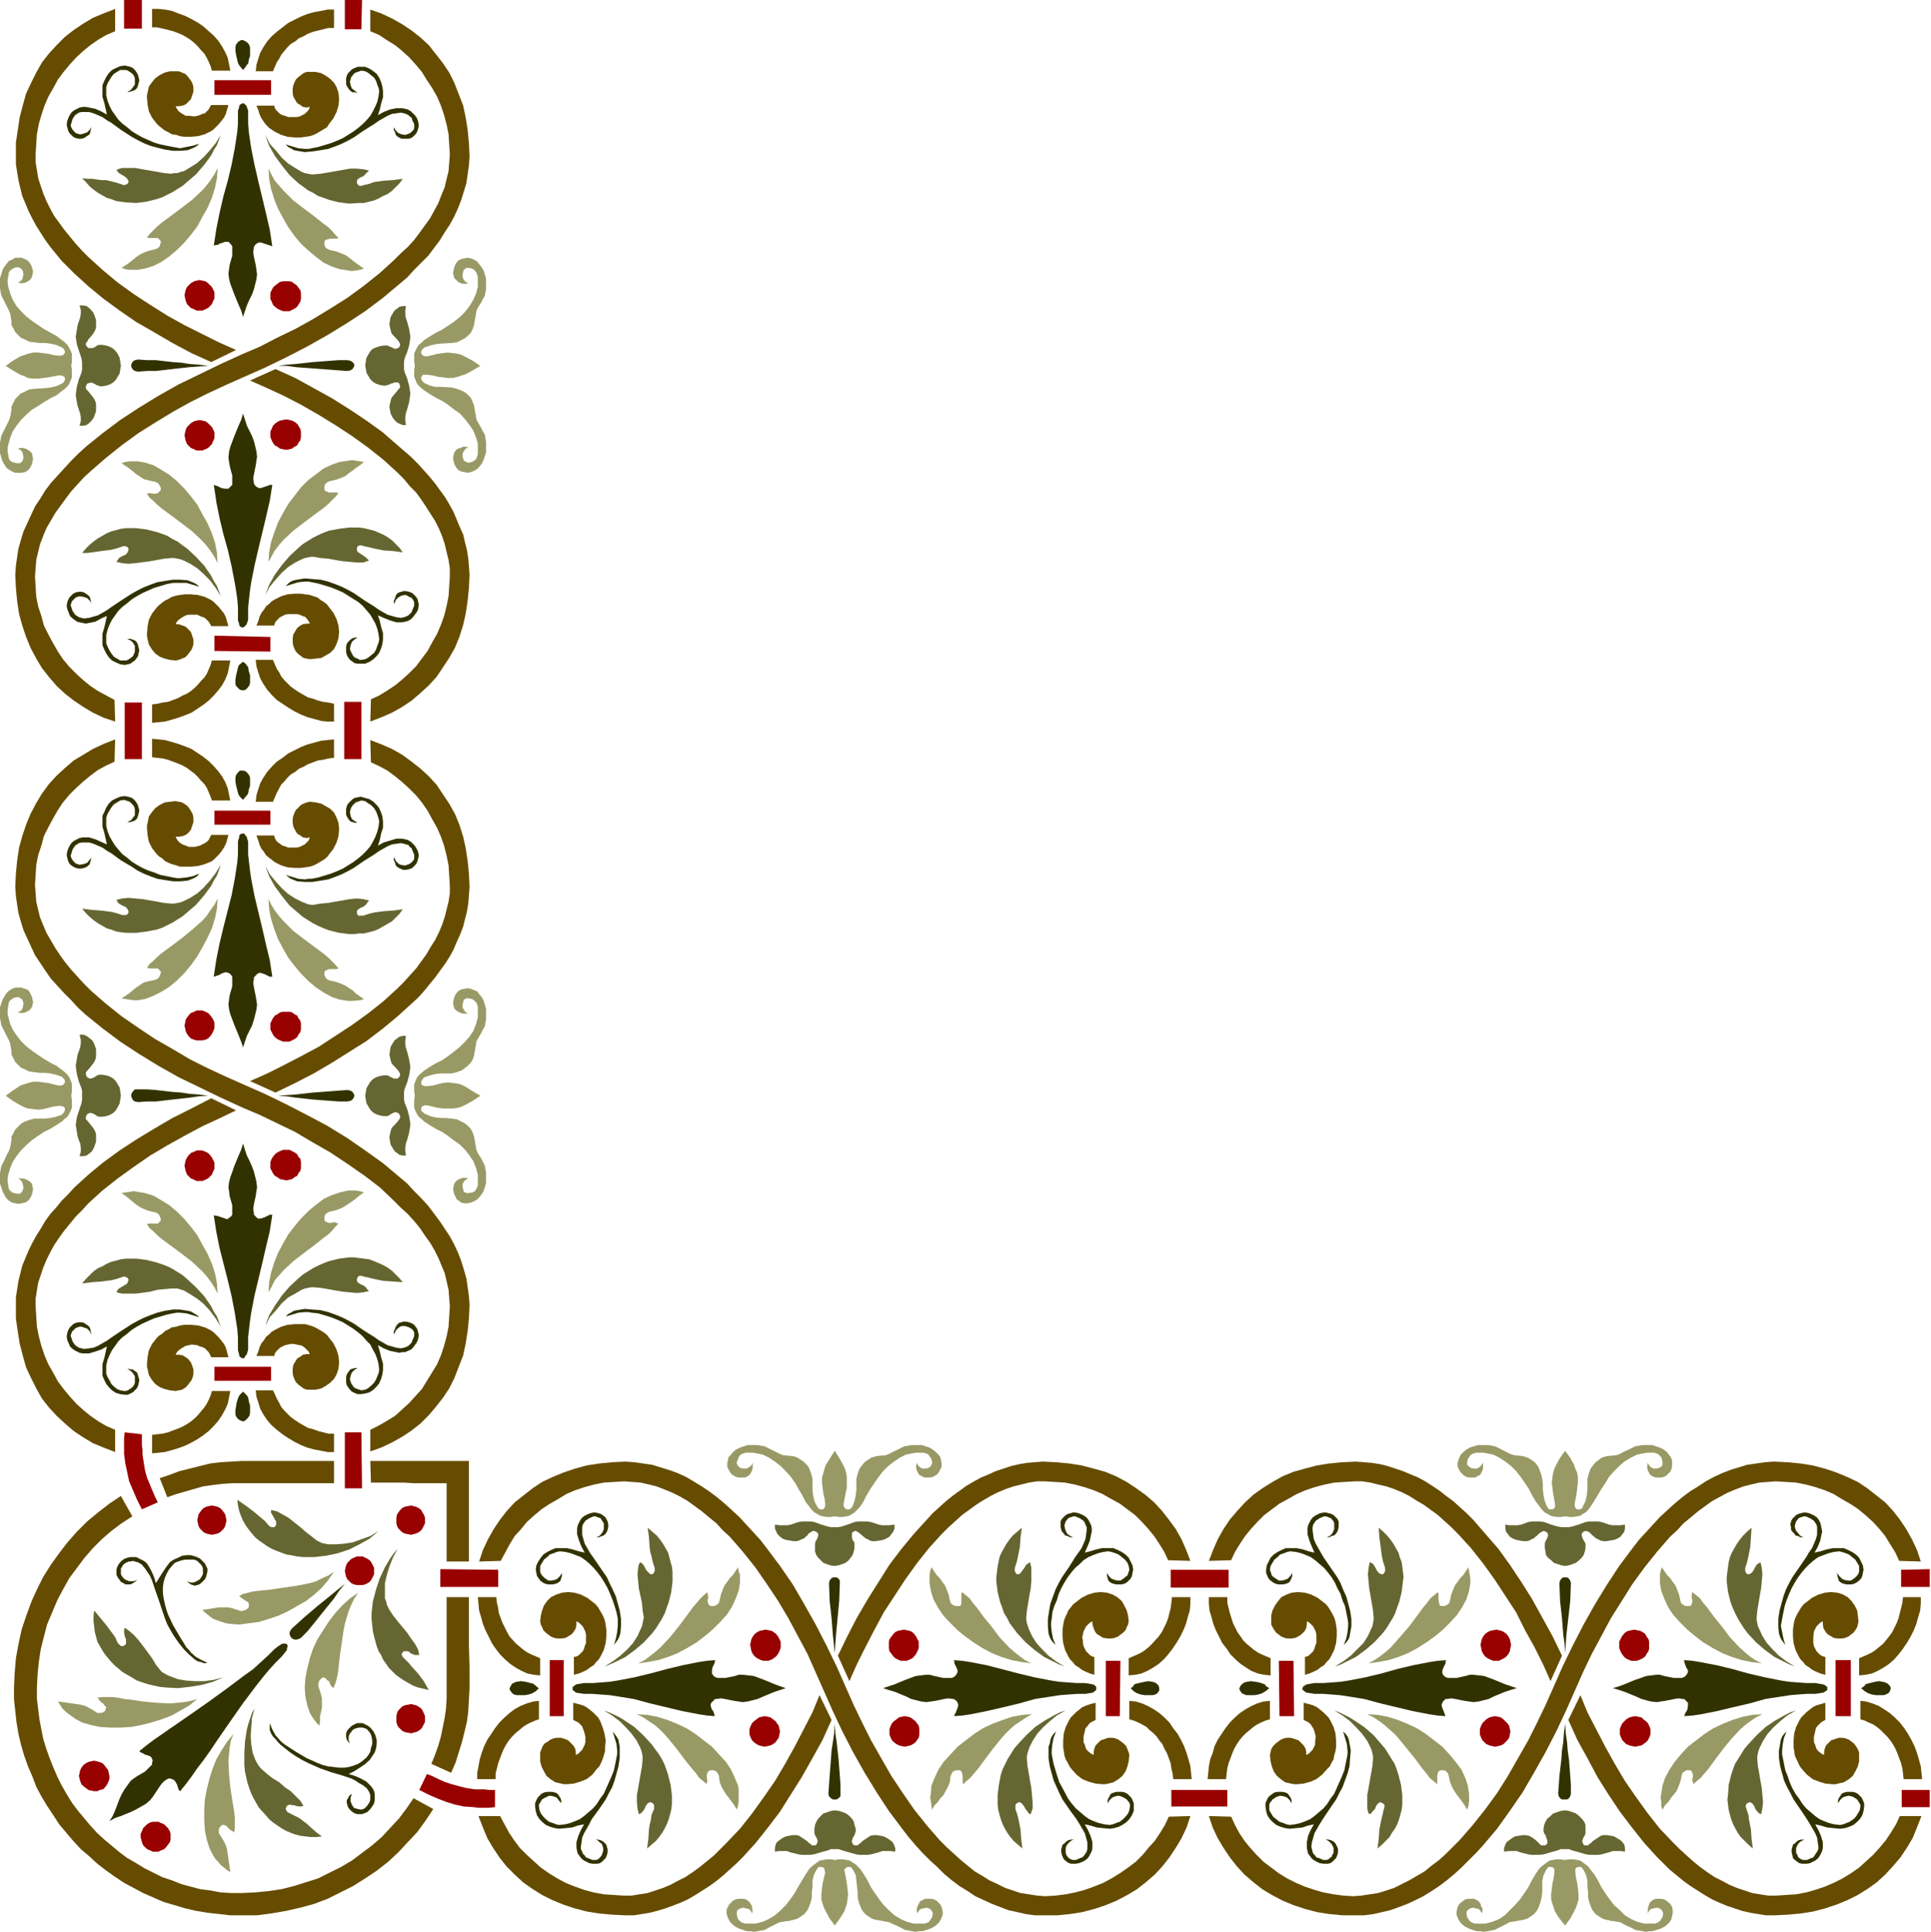 <svg xmlns="http://www.w3.org/2000/svg" fill-rule="evenodd" height="490.614" preserveAspectRatio="none" stroke-linecap="round" viewBox="0 0 3035 3036" width="490.455"><style>.brush1{fill:#900}.pen1{stroke:none}.brush2{fill:#323200}.brush3{fill:#666632}.brush4{fill:#664c00}.brush5{fill:#999965}</style><path class="pen1 brush1" d="M426 2170v-22h-89v22h89zM569 0l-1 46h-26V0h27zM426 126v23h-89v-23h89zM223 0v45h-28V0h28zm202 1024v-23l-88-2v24l88 1zm143 79h-27v90h27v-90zm-143 171v22h-88v-22h88zm-229-170h27v89h-27v-89zm52 1257-4-8-3-7-5-12-5-12-3-11-2-12-2-13v-7l-1-8v-17l-27-3-1 9v25l2 15 3 14 3 14 6 14 6 14 8 16 25-11zm321-22-1-88h-26v88h27zm102 449 8 3 6 3 13 6 12 4 11 3 12 3 13 2h15l8 1h9v27l-9 1h-17l-8-1-15-1-14-3-13-4-13-5-14-6-16-8 12-25zm193-179h22v88h-22v-88zm-172-143 91 1v27h-91v-28zm1318 144h23l1 87h-23l-1-87zm-79-143v28h-91v-28h91zm-170 143h-23v87h22l1-87zm168 229v-26h-88v26h88zm1104-373-45 1v27h45v-28zm-124 143h-24v88h24v-88zm124 204h-44v27h44v-27zm-464-252 4 1 5 1 4 2 4 3 2 4 3 4 1 4v10l-1 5-3 4-2 4-4 3-4 2-5 2h-9l-5-2-4-2-3-3-3-4-2-4-2-5v-10l2-4 2-4 3-4 3-3 4-2 5-1 5-1zm1 184 5-1 5-1 3-2 4-3 3-3 2-4 2-5v-9l-2-5-2-4-3-3-4-3-3-3-5-1-5-1-5 1-4 1-5 3-3 3-3 3-2 4-2 5v9l2 5 2 4 3 3 3 3 5 2 4 1 5 1zm-218-184-5 1-5 1-4 2-4 3-3 4-2 4-1 4-1 5 1 5 1 5 2 4 3 4 4 3 4 2 5 2h9l4-2 4-2 4-3 3-4 2-4 1-5 1-5-1-5-1-4-2-4-3-4-4-3-4-2-4-1-4-1zm-2 184-5-1-4-1-5-2-3-3-3-3-2-4-2-5v-9l2-5 2-4 3-3 3-3 5-3 4-1 5-1 5 1 4 1 4 3 3 3 3 3 3 4 1 5 1 4-1 5-1 5-3 4-3 3-3 3-4 2-4 1-5 1z"/><path class="pen1 brush2" d="m2806 2585-3-4-3-4-2-4-2-6-1-11v-12l2-13 3-11 3-11 4-11 5-10 5-9 11-16 11-16 4-7 5-7 3-7 3-7 2-7v-12l-1-4-2-3-2-3-3-2-3-2-7-3h-3l-3 1-3 1-2 1-4 5-1 3-1 3v3l1 3 1 3 2 2 4 5 3 2 3 1h-5l-4-2-4-1-2-3-3-3-2-3v-4l-1-4 1-5 2-4 3-3 3-3 4-2 4-1 4-1h3l5 1 5 2 4 2 4 3 3 4 2 4 1 4 1 5 1 5-1 4-2 10-4 10-5 9 9-2 10-3 10-2h17l7 3 6 3 6 4 5 5 3 6 3 6 1 7-1 5-1 5-2 4-3 3-4 3-4 2-4 1h-8l-4-1-3-1-3-2-2-2-1-4-1-3-1-5 4 5 4 4 4 2 6 1h4l3-2 3-2 2-2 2-2 2-3 1-3v-9l-3-5-3-5-5-4-5-4-5-2-6-2-4-1-9 1-8 2-8 3-8 3-7 5-7 6-6 6-6 7-6 8-5 8-5 9-4 9-4 10-3 9-2 10-2 10-1 6-1 5 2 10 2 10 3 10zm2 136-4 4-3 4-2 5-1 6-2 11v12l2 13 3 11 3 11 5 11 5 9 5 10 11 16 10 15 5 8 4 7 4 7 3 7 1 7 1 7v4l-2 4-2 3-2 3-2 3-3 1-7 3h-6l-3-1-3-2-2-2-1-3-2-3v-8l3-6 4-4 6-3h-5l-4 1-3 2-3 3-3 2-1 4-1 3v5l1 4 1 5 3 3 4 3 3 2 4 1h8l5-1 4-2 4-2 4-3 3-4 2-4 2-4 1-5v-9l-3-10-4-9-5-9 9 2 10 3 10 1 10 1 8-1 6-2 7-3 5-4 5-5 4-6 2-7 1-7v-5l-2-5-2-4-3-3-3-3-4-2-4-1h-9l-4 1-3 1-2 2-2 3-2 3-1 3v5l3-5 4-4 5-2 5-1 4 1 3 1 3 2 3 2 2 3 1 2 2 3v3l-1 6-3 5-3 5-4 4-6 4-5 2-5 2-5 1-9-1-8-2-8-3-7-3-7-5-7-6-7-6-6-7-5-8-6-8-5-9-4-9-3-9-4-10-2-10-2-10-1-5v-6l1-10 2-10 4-10zm-696-136 4-4 3-4 2-4 1-6 2-11v-12l-2-13-3-11-3-11-5-11-4-10-5-9-11-16-11-16-4-7-4-7-4-7-3-7-1-7-1-7v-5l1-4 2-3 2-3 3-2 3-2 7-3h3l3 1 2 1 3 1 4 5 1 3v9l-2 5-2 3-2 2-3 2-3 1h4l4-2 4-1 3-3 2-3 1-3 1-4v-9l-2-4-3-3-3-3-4-2-4-1-4-1h-3l-6 1-4 2-4 2-4 3-3 4-2 4-2 4-1 5v9l3 10 4 10 4 9-9-2-9-3-10-2h-17l-7 3-6 3-6 4-5 5-3 6-3 6-1 7v5l2 5 2 4 3 3 4 3 4 2 4 1h8l4-1 3-1 3-2 1-2 2-4 1-3v-5l-3 5-4 4-5 2-5 1h-4l-3-2-3-2-3-2-2-2-1-3-1-3-1-3 1-6 3-5 3-5 5-4 4-4 6-2 5-2 5-1 9 1 8 2 8 3 7 3 7 5 7 6 7 6 6 7 6 8 5 8 4 9 5 9 3 10 4 9 2 10 2 10 1 6v5l-1 10-2 10-4 10zm-1 136 4 4 3 4 2 5 1 6 1 5 1 6-1 12-1 13-3 11-4 11-4 11-5 9-5 10-11 16-10 15-5 8-4 7-4 7-2 7-2 7-1 7 1 4 1 4 1 3 3 3 2 3 4 1 7 3h5l3-1 2-2 3-2 1-3 2-3v-8l-3-6-4-4-3-2-3-1h5l4 1 4 2 3 3 1 2 2 4 1 3v5l-1 4-2 5-3 3-3 3-3 2-4 1h-7l-6-1-4-2-4-2-4-3-3-4-3-4-1-4-1-5v-9l2-10 4-9 5-9-9 2-9 3-10 1-10 1-7-1-7-2-7-3-5-4-5-5-4-6-2-7-1-7v-5l2-5 2-4 3-3 4-3 3-2 5-1h8l4 1 3 1 2 2 2 3 2 3 1 3v5l-3-5-4-4-5-2-6-1-3 1-3 1-3 2-3 2-2 3-2 2-1 3v9l3 5 3 5 5 4 5 4 6 2 5 2 5 1 8-1 9-2 8-3 7-3 7-5 7-6 7-6 6-7 5-8 6-8 4-9 4-9 4-9 4-10 2-10 2-10 1-5v-6l-1-10-3-10-3-10z"/><path class="pen1 brush3" d="m2821 2619-13-8-12-9-10-10-9-10-7-11-5-11-2-4-1-5-1-5v-4l1-11 2-12 2-12 2-11 1-11 1-11-1-10-2-9-3 2-3 2-3 5-2 4-3 4-2 1-2 1h-2l-2-1-1-2-1-2v-5l3-9 2-9 3-15 1-15 1-15-7 6-6 6-5 6-5 7-4 7-4 7-3 7-2 8-1 7-1 8-1 8v8l2 16 4 16 3 8 4 9 4 8 5 8 5 8 6 8 13 14 14 12 15 11 8 4 8 4 8 4 8 3zm2 69-14 8-11 9-11 10-9 10-7 11-5 10-2 5-1 4-1 5v5l1 11 2 11 2 12 2 11 1 11 1 11-1 10-2 9-3-1-3-3-3-4-2-5-3-4-2-1-2-1-2 1-2 1-1 1-1 2v3l1 3 3 9 1 8 3 15 1 15 2 15-7-6-6-6-6-6-5-7-7-13-3-8-2-7-2-8-1-8-1-8 1-7 1-16 4-16 3-9 3-8 5-8 5-8 5-8 6-7 13-14 14-13 15-10 16-9 8-4 9-3zm-725-69 13-8 12-9 10-10 10-10 7-11 5-11 2-4 1-5 1-5v-4l-1-11-2-12-4-23-1-11-1-11 1-10 1-5 1-4 4 2 2 2 3 5 2 4 3 4 2 1 2 1h2l2-1 1-2 1-2v-5l-3-9-2-9-1-7-1-8-2-15-1-15 7 6 6 6 5 6 5 7 4 7 4 7 2 7 3 8 1 7 1 8 1 8-1 8-2 16-4 16-3 8-3 9-4 8-5 8-5 8-6 8-13 14-14 12-15 11-8 4-8 4-8 4-9 3zm-1 69 13 8 12 9 10 10 9 10 8 11 5 10 2 5 1 4 1 5v5l-1 11-2 11-4 23-2 11v21l1 5 2 4 3-1 2-3 4-4 2-5 3-4 2-1 2-1 1 1 2 1 2 1 1 2v3l-1 3-2 9-2 8-3 15-1 15-2 15 7-6 6-6 6-6 4-7 5-7 3-6 3-8 2-7 2-8 1-8v-15l-2-16-4-16-3-9-3-8-5-8-5-8-5-8-6-7-12-14-15-13-15-10-8-5-8-4-8-4-8-3z"/><path class="pen1 brush4" d="M2869 2604v28l-8-2-7-3-6-3-5-4-5-3-4-5-4-4-3-5-5-10-3-11-1-10v-11l1-7 1-6 2-6 3-6 3-5 3-5 4-5 4-3 9-7 10-5 10-3 10-1 10 1 9 3 7 4 6 6 5 7 4 8 1 8 1 9-1 5-1 4-3 5-3 4-4 3-4 3-5 2-5 1h-7l-6-1-5-3-5-3-3-4-3-5-1-6v-5l-4 2-3 3-3 3-2 4-2 4-1 9v9l1 5 2 4 2 4 3 3 3 3 4 2 4 1zm0 99v-27l-7 2-7 2-6 3-5 4-5 4-4 4-4 4-3 5-5 10-3 10-1 11v11l1 6 1 7 5 11 3 6 3 4 8 9 9 7 10 4 10 3 11 1h5l4-1 9-2 8-5 6-5 4-7 4-8 2-8v-14l-2-5-3-5-3-4-4-3-4-3-5-2-5-1h-6l-6 2-6 2-4 4-4 4-2 5-1 5v5l-4-2-4-3-3-3-2-4-1-4-2-4v-9l1-4 1-4 1-5 2-3 3-3 3-3 3-2 4-2zm55-1v-29l9 1 10 3 10 4 8 5 9 6 8 7 8 8 7 9 6 9 5 9 5 10 4 11 3 10 3 11 1 10 1 10h-29l-1-9-1-8-2-8-3-8-3-8-3-7-4-7-4-6-5-6-5-5-5-5-6-5-6-4-7-3-6-3-7-2z"/><path class="pen1 brush4" d="m2465 2703 19-39 11 27 14 27 14 27 15 27 16 27 18 26 18 25 19 24 21 22 10 10 11 10 10 9 11 9 11 8 12 8 12 6 11 6 12 5 12 4 12 4 12 2 13 2h13l15-1 16-1 16-3 14-4 15-5 14-6 14-7 13-8 13-9 11-10 11-10 10-11 10-12 8-12 8-13 6-13h34l-7 18-7 17-9 15-10 15-12 14-12 13-13 12-14 10-16 10-16 8-17 7-18 6-19 5-19 3-21 2-21 1h-13l-13-2-12-2-13-3-12-4-12-4-12-5-11-5-12-7-11-7-11-7-11-8-11-9-11-9-10-10-10-10-20-22-19-24-19-25-18-27-17-27-16-30-16-29-14-31zm-28-61-12-27-13-26-15-27-14-28-17-26-17-26-18-25-19-24-20-22-11-11-10-9-11-10-11-8-11-8-12-7-11-7-12-6-12-5-12-4-13-3-12-3-13-2h-12l-16 1-16 1-15 3-15 4-15 5-14 6-14 8-13 7-12 9-12 9-11 11-10 11-9 11-8 12-8 13-6 13-35 1 7-18 7-16 9-16 10-15 12-14 12-13 13-12 14-10 16-10 16-9 17-7 18-5 19-5 19-3 21-2 21-1 13 1 12 1 13 2 12 3 12 4 12 4 12 5 12 5 11 6 11 7 12 8 10 8 11 8 11 10 10 9 11 11 19 22 20 23 18 25 18 27 17 27 16 29 16 29 15 31-18 40zm-440-36v27l-10-1-10-2-10-4-8-5-9-6-8-7-8-8-6-9-7-9-5-10-5-10-4-10-3-11-3-10-1-11v-10h29v9l2 8 2 8 5 16 4 8 3 6 5 7 4 6 5 5 6 5 6 5 6 4 6 3 7 3 7 3z"/><path class="pen1 brush4" d="M2051 2604v28l7-2 7-3 6-3 5-4 5-3 4-5 4-4 3-5 5-10 3-11 1-10v-11l-1-7-1-6-2-6-3-6-3-5-3-5-4-5-4-3-9-7-10-5-10-3-11-1-10 1-8 3-8 4-5 6-5 7-4 8-2 8v14l2 4 3 5 3 4 4 3 4 3 5 2 4 1h7l6-1 6-3 4-3 4-4 3-5 1-6v-5l4 2 3 3 3 3 2 4 2 4 1 5v13l-2 5-1 4-2 4-3 3-3 3-3 2-4 1zm-2 99v-27l8 2 7 2 6 3 5 4 5 4 4 4 4 4 3 5 5 10 3 10 1 11v11l-1 6-2 7-1 6-3 5-3 6-4 4-8 9-9 7-9 4-11 3-10 1h-5l-5-1-9-2-7-5-6-5-5-7-3-8-2-8-1-10 1-4 1-5 3-5 4-4 4-3 4-3 5-2 4-1h7l6 2 6 2 4 4 4 4 3 5 1 5v5l4-2 3-3 3-3 2-4 2-4v-4l1-9-1-4-1-4-2-5-4-6-3-3-4-2-4-2zm-53-1v-29l-10 1-10 3-9 4-9 5-9 6-8 7-8 8-7 9-6 9-6 9-5 10-3 11-4 10-2 11-1 10-1 10h29l1-9 1-8 2-8 3-8 3-8 3-7 4-7 4-6 5-6 5-5 6-5 6-5 6-4 6-3 7-3 7-2z"/><path class="pen1 brush4" d="m2441 2653-12 27-13 27-14 28-16 28-16 28-17 27-19 26-20 25-20 23-11 11-10 10-11 10-12 9-11 9-12 7-12 7-12 6-12 6-12 4-13 4-13 2-13 2-13 1-16-1-15-2-16-3-14-4-15-5-14-6-14-7-13-8-12-9-12-9-11-11-10-11-9-11-8-12-7-13-6-13-35-1 6 18 8 17 9 15 10 15 11 14 12 13 14 12 14 11 15 9 17 9 17 7 18 6 19 5 19 3 21 2h34l15-2 13-3 13-3 14-5 13-5 13-6 12-6 13-8 12-8 12-9 12-10 12-11 11-11 11-11 11-12 22-26 20-28 20-29 18-31 18-32 17-33 16-34 15-34 12-27 13-27 15-28 15-28 17-27 17-27 19-26 20-25 20-23 11-10 10-11 11-9 12-10 11-8 11-8 13-7 11-6 12-5 13-5 12-3 13-3 13-1 13-1 16 1 16 1 15 3 15 4 15 5 14 6 13 8 14 8 12 8 12 10 11 10 10 11 9 11 8 13 8 13 6 13 34 1-6-18-8-17-9-16-10-15-11-14-12-13-14-11-14-11-15-10-17-8-17-7-18-6-19-5-19-3-21-2-21-1-14 1-14 2-14 2-13 4-13 4-13 5-13 6-13 7-12 8-13 8-12 9-12 10-11 10-12 11-11 12-11 12-11 12-10 13-21 28-19 29-19 31-18 32-17 33-16 33-15 34zm481-47v27l10-1 10-2 9-4 9-5 9-6 8-7 7-8 7-9 6-9 6-10 5-10 4-10 3-11 3-10 1-11v-10h-28l-1 9-2 8-2 8-2 8-3 8-4 8-3 6-5 7-9 11-6 5-6 5-6 4-6 3-7 3-7 3z"/><path class="pen1 brush2" d="m2925 2653 6 5 2 1 3 2 6 2 6 1h13l3-1 4-2 3-4v-2l1-2-2-4-3-3-4-2-4-1-6-1-6 1-12 3-3 1-2 3-3 2-2 1zm-390 0 10 3 9 3 17 7 9 4 7 2 8 2 9 1 6-1 7-1 15-3 6-1 6 1h3l2 2 2 2 2 2v5l-1 6-3 5-2 5 14-1 13-2 25-5 25-6 26-6 25-7 26-4 13-2 12-1 14-1h13l7-1 6-1 3-2 2-1 1-2v-4l-2-1-2-2-3-1-6-1-6-1h-14l-27-2-13-2-25-5-26-6-25-7-25-6-26-5-12-2-13-1v2l1 3 1 3 1 3 3 5v3l-1 2-2 3-2 2-2 1-3 1h-12l-15-3-7-2h-6l-8 1-8 1-8 3-9 3-17 7-8 3-10 3z"/><path class="pen1 brush5" d="m2769 2614-10-5-9-6-8-7-8-7-15-16-12-16-13-16-11-15-6-7-5-7-6-5-6-5-1 3v7l1 3v2l-1 3-1 3-3 1h-5l-3-1-3-2-2-2-1-4-2-9-3-8-3-7-4-5-4-6-5-5-4-6-4-6-2 6-1 6v13l2 12 5 13 6 13 8 12 10 11 12 12 12 10 13 10 15 9 15 8 15 6 16 5 15 3 16 2zm1 80-10 5-9 6-8 6-8 7-14 15-13 16-12 16-11 15-6 7-6 7-6 5-6 5v-3l-1-2v-4l1-4-1-5-1-2-2-2h-6l-2 1-3 2-2 2-1 4-2 9-3 8-3 7-5 6-4 5-4 6-5 5-4 7-2-6v-7l-1-6 1-6 2-13 4-12 7-13 8-12 10-12 11-12 13-10 13-10 14-9 15-7 15-6 16-5 15-3 16-1zm-619-80 9-5 9-6 9-7 8-7 14-16 14-16 12-16 11-15 6-7 5-7 6-5 6-5 1 3v10l1 5 1 3 2 1h5l3-1 3-2 2-2 1-4 2-9 3-8 3-7 4-5 4-6 5-5 4-6 4-6 1 6 1 6 1 6v7l-2 12-4 13-7 13-8 12-10 11-12 12-12 10-14 10-14 9-15 8-15 6-16 5-16 3-15 2zm-2 80 10 5 9 6 8 6 8 7 8 7 7 8 13 16 13 16 11 15 6 7 5 7 6 5 6 5v-13l1-5 1-2 3-2h5l3 1 2 2 2 2 1 4 2 9 3 8 4 7 4 6 4 5 8 11 4 7 2-6 1-7v-12l-1-6-1-7-4-12-6-13-9-12-10-12-11-12-13-10-13-10-14-9-15-7-15-6-16-5-16-3-16-1z"/><path class="pen1 brush2" d="m2384 2653-10 3-9 3-17 7-8 4-8 2-8 2-8 1-7-1-7-1-15-3-6-1-6 1h-3l-2 2-2 2-1 2-1 2v3l2 6 1 2 1 3 2 5-13-1-13-2-26-5-25-6-25-6-26-7-25-4-13-2-13-1-13-1h-14l-6-1-7-1-4-3-2-2v-2l1-2 1-1 3-2 2-1 6-1 6-1h14l14-1 13-1 13-2 26-5 25-6 25-7 25-6 26-5 13-2 13-1-1 2v3l-3 6-2 5v5l2 3 2 2 2 1 3 1h13l14-3 7-2h6l9 1 8 1 8 3 8 3 17 7 18 6zm-436 0 2-4 3-3 3-2 4-1 6-1 7 1 6 1 6 2 3 1 2 3 5 3-6 5-2 1-3 2-6 2-6 1h-13l-3-1-4-2-3-4-1-2v-2zm503-165 1 28 3 27 2 26 2 14 1 15 1-15 1-14 6-53 1-28-1-4-2-3-3-2h-6l-3 2-2 3-1 4zm-2 331 1-14 1-14 3-26 1-14 2-13 1-14 2-15 1 15 2 14 1 13 2 14 2 26 1 14v14l-1 4-2 3-3 2h-8l-3-2-2-3-1-4z"/><path class="pen1 brush3" d="M2460 2400h-6l-6-1-10-3-11-4-6-1h-13l-6 1-11 4-6 1h-13l-6-1v6l1 5 3 4 3 4 5 3 5 2 5 1 6 1h6l4-1 3-2 3-1 6-5 3-3 3-2 2-1 2-1h1l2 1 2 1 1 1 1 2v3l-1 2-1 3-2 3-1 4v7l1 5 1 6 3 4 5 4 4 4 6 2 6 2 6 1 6-1 6-2 5-2 5-4 4-4 3-4 2-6 1-5v-7l-2-4-2-3-1-3-1-2v-3l1-2 1-1 1-1 3-1h1l3 1 2 1 5 5 6 5 3 1 3 2 5 1h5l6-1 6-1 5-2 5-3 3-4 3-4 1-5v-6l-7 1h-13l-5-1-12-4-5-1h-14l-6 1-11 4-10 3-5 1h-6zm0 506h6l5 2 11 3 10 3 6 1h14l6-1 11-3 6-2h13l6 1v-6l-1-5-3-4-3-3-5-3-5-3-5-1-6-1h-6l-4 1-3 2-3 2-6 4-3 3-3 2-2 2h-6l-1-1-1-2-1-2v-3l1-2 1-3 1-1 1-2 1-3v-13l-2-5-4-5-4-4-5-4-5-2-6-2-6-1-7 1-6 2-6 2-4 4-5 4-3 5-2 5-1 6v4l1 3 2 3 1 2v1l1 3 1 2v5l-2 2-1 1h-7l-2-2-5-5-5-4-3-2-4-2-5-1h-5l-6 1-6 1-5 3-4 3-4 3-2 4-2 5v6l7-1h13l5 2 12 3 6 1h13l7-1 10-3 11-3 5-2h7z"/><path class="pen1 brush5" d="m2460 2383-7 1h-6l-6-1-4-1-5-3-4-2-4-4-3-4-7-9-6-10-5-10-6-9-7-10-7-9-8-8-9-7-9-6-10-5-10-2-6-1h-11l-3 1-3 1-3 2-2 3-2 3-1 5v4l3 3 3 2 5 1h4l4-2 3-3 3-4v8l-1 4-2 4-2 3-4 2-3 2h-10l-4-1-4-2-3-3-3-3-2-4-2-4v-5l1-5 2-5 2-4 4-4 5-4 5-3 6-2 7-2h16l6 1 5 1 6 3 6 3 6 3 6 3 6 2 11 1 5 1 6 2 6 4 3 2 3 3 3 4 2 4 3 8 2 8 1 9v8l1 9 2 9 3 8 2 3 2 2h5l2-1 2-2v-6l-3-16-1-9-1-8 1-8 1-7 2-7 3-6 6-11 8-11 8 11 6 11 2 6 3 7 1 7v8l-1 8-1 9-3 16v4l1 2 1 2 2 1h5l3-2 1-3 4-8 2-9 1-9v-17l2-8 3-8 3-4 3-4 3-3 3-2 5-4 6-2 6-1 11-1 6-2 5-3 7-3 6-3 6-3 6-1 5-1h16l6 2 6 2 6 3 5 4 3 4 3 4 2 5v10l-1 4-2 4-3 3-3 3-4 2-4 1h-9l-5-2-3-2-2-3-2-4-1-4v-4l1-4 2 4 3 3 4 2h4l4-1 4-2 2-3v-4l-1-5-1-3-3-3-2-2-3-1-3-1h-11l-6 1-10 2-10 5-10 6-8 7-8 8-8 9-6 10-6 9-6 10-6 10-6 9-3 4-4 4-4 2-4 3-5 1-6 1h-6l-7-1zm0 643-9-11-7-11-2-6-2-6-2-7v-8l1-9 1-8 2-9 1-8v-6l-2-2-2-1h-5l-2 2-2 3-4 8-2 9v18l-1 8-2 8-3 8-2 4-3 4-3 3-3 2-6 4-6 2-6 1-11 2-6 1-5 3-6 3-6 3-6 3-6 1-5 1-6 1-5-1h-6l-6-2-6-2-6-3-4-3-4-4-3-5-2-5-1-4 1-6 1-4 2-4 3-3 4-3 3-2 5-1h9l4 2 3 2 3 4 1 4 2 3v4l-1 4-2-4-3-3-5-1-4-1-4 1-3 2-3 3v4l1 5 2 3 2 3 3 2 2 1 3 1h17l11-3 10-4 9-6 8-8 8-8 8-9 7-10 6-9 5-10 6-10 6-9 4-4 4-3 4-3 4-3 6-1 5-1h6l8 1 6-1h7l6 1 5 1 4 3 4 3 4 3 3 4 7 9 6 10 5 10 6 9 7 10 7 9 9 8 8 8 10 6 9 4 11 3h17l3-1 2-1 3-2 2-3 2-3 1-5v-2l-1-2-2-3-3-2-4-1-5 1-4 1-3 3-2 4v-8l1-3 1-4 3-4 3-2 4-2h9l5 1 3 2 4 3 3 3 2 4 1 4v6l-1 4-1 5-3 5-4 4-4 3-6 3-6 2-7 2h-5l-5 1-5-1-6-1-6-1-5-3-7-3-6-3-5-3-6-1-5-1h-4l-2-1-6-1-6-2-6-4-3-2-3-3-3-4-2-4-3-8-2-8v-8l-1-9v-9l-2-9-4-8-2-3-2-2h-5l-2 1-2 2v6l1 8 2 9 1 8 1 9v8l-2 7-2 6-3 6-6 11-8 11z"/><path class="pen1 brush1" d="m1421 2561 4 1 5 1 4 2 3 3 3 4 2 4 2 4v10l-2 5-2 4-3 4-3 3-4 2-5 2h-9l-5-2-4-2-3-3-3-4-3-4-1-5v-10l1-4 3-4 3-4 3-3 4-2 5-1 5-1zm1 184 5-1 4-1 4-2 4-3 2-3 3-4 1-5v-9l-1-5-3-4-2-3-4-3-4-3-4-1-5-1-5 1-4 1-4 3-4 3-3 3-2 4-2 5v9l2 5 2 4 3 3 4 3 4 2 4 1 5 1zm-219-184-4 1-5 1-4 2-4 3-3 4-2 4-1 4-1 5 1 5 1 5 2 4 3 4 4 3 4 2 5 2h9l5-2 3-2 4-3 3-4 2-4 2-5v-10l-2-4-2-4-3-4-4-3-3-2-5-1-5-1zm-1 184-5-1-4-1-4-2-4-3-3-3-2-4-2-5v-9l2-5 2-4 3-3 4-3 4-3 4-1 5-1 5 1 4 1 4 3 4 3 2 3 3 4 1 5 1 4-1 5-1 5-3 4-2 3-4 3-4 2-4 1-5 1z"/><path class="pen1 brush2" d="m965 2585 3-4 3-4 2-4 2-6 1-11v-12l-2-13-3-11-3-11-5-11-5-10-4-9-11-16-11-16-5-7-4-7-4-7-2-7-2-7v-12l1-4 2-3 2-3 3-2 3-2 7-3h3l2 1 3 1 3 1 3 5 2 3v9l-2 5-4 5-3 2-3 1h4l5-2 3-1 3-3 2-3 1-3 1-4v-4l-1-5-2-4-2-3-4-3-3-2-4-1-4-1h-3l-5 1-5 2-4 2-4 3-3 4-2 4-2 4-1 5v9l3 10 4 10 5 9-9-2-10-3-9-2h-18l-7 3-6 3-6 4-4 5-4 6-3 6-1 7 1 5 1 5 3 4 2 3 4 3 4 2 4 1h8l4-1 3-1 3-2 2-2 1-4 1-3v-5l-3 5-4 4-4 2-6 1h-4l-3-2-3-2-2-2-2-2-2-3-1-3v-9l3-5 3-5 5-4 4-4 6-2 5-2 5-1 9 1 8 2 8 3 8 3 7 5 7 6 6 6 6 7 6 8 5 8 5 9 4 9 4 10 3 9 3 10 2 10v11l-1 10-2 10-3 10zm-2 136 3 4 3 4 3 5 1 6 1 5v18l-2 13-3 11-3 11-4 11-5 9-5 10-11 16-11 15-4 8-4 7-4 7-3 7-1 7-1 7v4l2 4 1 3 3 3 2 3 3 1 7 3h6l3-1 2-2 2-2 2-3 1-3 1-3v-5l-2-6-5-4-2-2-3-1h4l4 1 4 2 3 3 2 2 1 4 1 3v5l-1 4-2 5-3 3-3 3-3 2-4 1h-8l-5-1-4-2-4-2-4-3-3-4-3-4-1-4-1-5v-9l3-10 4-9 5-9-10 2-9 3-10 1-10 1-7-1-7-2-7-3-5-4-5-5-4-6-2-7-1-7v-5l2-5 2-4 3-3 3-3 4-2 5-1h8l4 1 3 1 2 2 2 3 2 3 1 3v5l-4-5-3-4-5-2-6-1-3 1-6 3-3 2-2 3-1 2-2 3v3l1 6 2 5 4 5 4 4 5 4 6 2 5 2 5 1 9-1 8-2 8-3 7-3 7-5 7-6 7-6 6-7 5-8 6-8 4-9 4-9 4-9 4-10 2-10 2-10 1-5v-6l-1-10-3-10-3-10zm696-136-4-4-3-4-2-4-2-6-1-11v-12l2-13 2-11 4-11 4-11 5-10 5-9 11-16 10-16 10-14 3-7 3-7 1-7 1-7v-5l-2-4-1-3-2-3-3-2-3-2-7-3h-3l-3 1-3 1-2 1-4 5-2 6 1 6 2 5 2 3 3 2 3 2 3 1h-5l-4-2-4-1-2-3-3-3-1-3-1-4v-9l2-4 3-3 3-3 4-2 4-1 3-1h4l5 1 5 2 4 2 4 3 3 4 2 4 2 4 1 5v5l-1 4-2 10-4 10-4 9 8-2 10-3 9-2h18l7 3 6 3 6 4 5 5 3 6 3 6 1 7-1 5-1 5-2 4-3 3-3 3-4 2-4 1h-9l-4-1-3-1-3-2-2-2-1-4-1-3v-5l3 5 4 4 5 2 5 1h4l3-2 3-2 2-2 3-2 1-3 1-3 1-3-1-6-2-5-4-5-5-4-5-4-5-2-6-2-5-1-8 1-8 2-8 3-7 3-8 5-6 6-7 6-6 7-6 8-5 8-5 9-4 9-3 10-4 9-3 10-1 10-1 6v5l1 10 2 10 4 10zm1 136-4 4-3 4-2 5-1 6-2 5v18l2 13 3 11 3 11 5 11 4 9 5 10 11 16 11 15 5 8 4 7 4 7 2 7 2 7v11l-1 4-2 3-2 3-3 3-3 1-7 3h-5l-3-1-3-2-2-2-2-3-1-3v-8l1-3 2-3 4-4 3-2 3-1h-5l-4 1-3 2-3 3-3 2-1 4-1 3v5l1 4 2 5 2 3 4 3 3 2 4 1h7l5-1 5-2 4-2 4-3 3-4 2-4 2-4 1-5v-9l-3-10-4-9-5-9 9 2 10 3 10 1 10 1 7-1 7-2 6-3 6-4 5-5 4-6 3-7v-12l-2-5-2-4-3-3-3-3-4-2-4-1h-9l-4 1-3 1-3 2-1 3-2 3-1 3v5l3-5 4-4 5-2 5-1 4 1 6 3 3 2 4 5 1 3v3l-1 6-2 5-4 5-4 4-5 4-6 2-5 2-5 1-8-1-9-2-8-3-7-3-7-5-7-6-7-6-6-7-6-8-9-17-5-9-3-9-3-10-3-10-2-10-1-5v-6l1-10 2-10 4-10z"/><path class="pen1 brush3" d="m950 2619 13-8 12-9 11-10 9-10 7-11 5-11 2-4 1-5 1-5 1-4-2-11-1-12-5-23-1-11-1-11 1-10 1-5 2-4 3 2 2 2 3 5 2 4 4 4 1 1 2 1h2l2-1 1-2 1-2v-5l-3-9-2-9-2-7-1-8-1-15-2-15 7 6 7 6 5 6 5 7 4 7 4 7 2 7 2 8 2 7 1 8v16l-2 16-4 16-3 8-3 9-4 8-5 8-5 8-6 8-13 14-14 12-15 11-8 4-8 4-9 4-8 3zm-1 69 13 8 12 9 10 10 9 10 8 11 5 10 2 5 1 4 1 5v5l-1 11-2 11-4 23-2 11v11l1 10 2 9 3-1 3-3 3-4 2-5 3-4 2-1 2-1 2 1 2 1 1 1 1 2v6l-4 9-1 8-2 8-1 7-1 15-2 15 7-6 7-6 5-6 5-7 4-7 3-6 3-8 2-7 2-8 1-8v-15l-2-16-4-16-3-9-3-8-4-8-5-8-6-8-5-7-13-14-14-13-15-10-8-5-8-4-9-4-8-3zm724-69-13-8-12-9-10-10-9-10-7-11-5-11-3-9-1-5v-4l1-11 2-12 2-12 2-11 1-11v-21l-2-9-3 2-3 2-3 5-3 4-3 4-1 1-2 1h-2l-2-1-1-2-1-2v-5l3-9 2-9 3-15 1-15 2-15-7 6-7 6-5 6-5 7-4 7-4 7-3 7-3 15-2 16v8l2 16 4 16 3 8 3 9 5 8 4 8 6 8 6 8 13 14 14 12 15 11 16 8 8 4 8 3zm2 69-14 8-11 9-11 10-9 10-7 11-5 10-3 9-1 5v5l1 11 2 11 2 12 2 11 1 11 1 11v10l-3 9-3-1-2-3-3-4-3-5-3-4-2-1-2-1-2 1-2 1-1 1-1 2v6l3 9 2 8 3 15 1 15 2 15-7-6-7-6-5-6-5-7-4-7-3-6-3-8-2-7-2-8-1-8v-15l2-16 3-16 3-9 4-8 4-8 5-8 5-8 6-7 13-14 14-13 15-10 16-9 8-4 9-3z"/><path class="pen1 brush4" d="M902 2604v28l8-2 7-3 6-3 5-4 5-3 4-5 4-4 3-5 5-10 3-11 1-10v-11l-1-7-1-6-2-6-3-6-3-5-3-5-4-5-4-3-9-7-10-5-10-3-10-1-10 1-9 3-8 4-6 6-5 7-3 8-2 8-1 9 1 5 2 4 2 5 4 4 4 3 4 3 5 2 5 1h7l6-1 5-3 5-3 3-4 3-5 1-6v-5l4 2 3 3 3 3 2 4 2 4 1 5v13l-2 5-1 4-2 4-3 3-3 3-3 2-5 1zm-53 2v27l-10-1-10-2-9-4-9-5-9-6-8-7-8-8-7-9-6-9-5-10-5-10-4-10-3-11-3-10-1-11-1-10h29l1 9 2 8 1 8 3 8 3 8 4 8 3 6 4 7 10 11 6 5 6 5 6 4 6 3 7 3 7 3z"/><path class="pen1 brush4" d="m1330 2653 12 27 13 27 14 28 16 28 16 28 18 27 18 26 20 25 20 23 11 11 11 10 11 10 11 9 11 9 12 7 11 7 13 6 12 6 12 4 12 4 13 2 13 2 13 1 16-1 16-2 15-3 15-4 14-5 15-6 13-7 13-8 13-9 12-9 11-11 9-11 10-11 8-12 8-13 6-13 34-1-6 18-8 17-9 15-10 15-11 14-12 13-14 12-14 11-15 9-17 9-17 7-18 6-19 5-19 3-20 2h-36l-14-2-13-3-14-3-13-5-13-5-13-6-13-6-12-8-13-8-12-9-12-10-11-11-12-11-11-11-11-12-11-13-10-13-21-28-19-29-19-31-18-32-17-33-16-34-15-34-12-27-12-27-15-28-15-28-16-27-18-27-18-26-20-25-20-23-11-10-10-11-11-9-12-10-11-8-11-8-12-7-12-6-12-5-13-5-12-3-13-3-13-1-13-1-16 1-16 1-15 3-15 4-15 5-14 6-13 8-14 8-12 8-12 10-11 10-9 11-10 11-8 13-7 13-7 13-34 1 6-18 8-17 9-16 10-15 11-14 12-13 14-11 14-11 15-10 17-8 17-7 18-6 18-5 20-3 20-2 21-1 14 1 14 2 14 2 13 4 13 4 14 5 13 6 12 7 13 8 12 8 12 9 12 10 11 10 12 11 11 12 11 12 11 12 10 13 21 28 20 29 18 31 18 32 17 33 16 33 15 34z"/><path class="pen1 brush4" d="m1335 2642 12-27 13-26 14-27 15-28 17-26 17-26 18-25 19-24 20-22 11-11 10-9 11-10 11-8 11-8 11-7 12-7 12-6 12-5 12-4 12-3 12-3 13-2h12l16 1 16 1 15 3 15 4 15 5 14 6 14 8 13 7 12 9 12 9 11 11 10 11 9 11 8 12 8 13 6 13 35 1-7-18-7-16-9-16-11-15-11-14-12-13-14-12-14-10-15-10-17-9-17-7-18-5-19-5-19-3-21-2-21-1-13 1-12 1-12 2-13 3-12 4-12 4-11 5-12 5-11 6-12 7-11 8-11 8-10 8-11 10-10 9-10 11-20 22-19 23-19 25-17 27-17 27-17 29-15 29-15 31 18 40zm439-36v27l10-1 10-2 9-4 9-5 9-6 8-7 7-8 7-9 6-9 6-10 5-10 4-10 3-11 3-10 1-11v-10h-29l-1 9-1 8-2 8-2 8-3 8-4 8-3 6-5 7-10 11-5 5-6 5-6 4-6 3-7 3-7 3z"/><path class="pen1 brush4" d="M1720 2604v28l-7-2-7-3-6-3-5-4-5-3-4-5-4-4-3-5-5-10-3-11-1-10v-11l1-7 1-6 2-6 3-6 2-5 4-5 4-5 4-3 9-7 10-5 10-3 10-1 10 1 9 3 7 4 7 6 4 7 4 8 2 8 1 9-1 5-2 4-2 5-4 4-8 6-5 2-5 1h-6l-7-1-5-3-5-3-3-4-2-5-2-6v-5l-4 2-3 3-3 3-2 4-2 4-2 9 1 5v4l1 5 2 4 2 4 3 3 3 3 3 2 4 1zm2 99v-27l-8 2-6 2-7 3-5 4-5 4-4 4-4 4-3 5-5 10-3 10-1 11v11l1 6 1 7 2 6 3 5 3 6 3 4 8 9 9 7 10 4 11 3 10 1h5l5-1 8-2 8-5 6-5 5-7 3-8 2-8 1-10-1-4-2-5-2-5-4-4-4-3-4-3-5-2-4-1h-7l-6 2-6 2-4 4-4 4-2 5-1 5v5l-4-2-4-3-3-3-2-4-1-4-2-4v-9l1-4 1-4 1-5 3-3 2-3 3-3 4-2 4-2zm53-1v-29l10 1 10 3 9 4 9 5 9 6 8 7 8 8 6 9 7 9 5 9 5 10 4 11 3 10 3 11 1 10 1 10h-29l-1-9-2-8-1-8-3-8-3-8-4-7-3-7-5-6-4-6-5-5-6-5-5-5-7-4-6-3-7-3-7-2zm-468 1-19-39-11 27-14 27-14 27-15 27-16 27-18 26-18 25-19 24-21 22-10 10-10 10-11 9-11 9-11 8-12 8-12 6-11 6-12 5-12 4-12 4-13 2-12 2h-13l-16-1-15-1-16-3-15-4-14-5-15-6-13-7-13-8-13-9-11-10-11-10-11-11-9-12-8-12-7-13-7-13h-34l7 18 7 17 9 15 10 15 11 14 13 13 13 12 14 10 16 10 16 8 17 7 18 6 19 5 19 3 21 2 21 1h13l13-2 12-2 12-3 13-4 11-4 13-5 11-5 12-7 11-7 11-7 11-8 11-9 10-9 11-10 10-10 20-22 19-24 19-25 17-27 17-27 17-30 16-29 14-31zm-460-1v-29l-9 1-10 3-10 4-9 5-8 6-8 7-8 8-7 9-6 9-6 9-5 10-4 11-3 10-2 11-2 10v10h29v-9l2-8 2-8 3-8 3-8 3-7 4-7 4-6 5-6 5-5 6-5 6-5 6-4 6-3 7-3 6-2z"/><path class="pen1 brush4" d="M901 2703v-27l8 2 7 2 6 3 5 4 5 4 4 4 4 4 3 5 4 10 3 10 2 11-1 11v6l-2 7-2 6-2 5-3 6-4 4-7 9-9 7-10 4-10 3-11 1h-5l-4-1-9-2-8-5-6-5-4-7-4-8-2-8v-14l2-5 2-5 3-4 5-3 4-3 5-2 5-1h7l6 2 5 2 4 4 4 4 3 5 1 5v5l4-2 3-3 3-3 2-4 2-4 1-4v-9l-1-4-1-4-2-5-1-3-3-3-3-3-4-2-4-2z"/><path class="pen1 brush2" d="m1822 2653-1-4-3-3-3-2-4-1-6-1-6 1-13 3-3 1-2 3-2 2-2 1 5 5 5 3 6 2 6 1h13l4-1 3-2 3-4v-4zm-434 0 9 3 10 3 17 7 8 4 8 2 8 2 8 1 7-1 7-1 14-3 7-1 6 1h2l3 2 2 2 1 2 1 2v3l-2 6-1 2-1 3-2 3v2l13-1 13-2 25-5 26-6 25-6 25-7 26-4 13-2 13-1 14-1h13l6-1 6-1 2-2 2-1 1-2v-4l-1-1-2-2-3-1-5-1-7-1h-13l-27-2-13-2-26-5-25-6-50-13-26-5-13-2-13-1 1 2v3l3 6 2 5v3l-1 2-2 3-2 2-2 1-2 1h-13l-14-3-8-2h-6l-8 1-8 1-8 3-8 3-17 7-9 3-9 3z"/><path class="pen1 brush5" d="m1001 2694 10 5 9 6 9 6 8 7 7 7 7 8 13 16 12 16 12 15 6 7 5 7 6 5 6 5v-3l1-2-1-4v-6l1-3 1-2 3-2h5l3 1 3 2 1 2 2 4 1 9 3 8 4 7 4 6 4 5 8 11 4 7 2-6 1-7v-18l-1-7-5-12-6-13-8-12-11-12-11-12-13-10-13-10-14-9-15-7-15-6-16-5-16-3-16-1zm2-80 10-5 8-6 9-7 8-7 15-16 13-16 12-16 11-15 6-7 6-7 5-5 6-5v3l1 2v5l-1 3 1 5 2 3 2 1h5l3-1 3-2 2-2 1-4 2-9 3-8 3-7 4-5 4-6 5-5 4-6 4-6 1 6 2 6v13l-1 6-1 6-5 13-6 13-8 12-10 11-12 12-12 10-13 10-15 9-15 8-15 6-16 5-16 3-15 2zm618 0-10-5-8-6-9-7-8-7-15-16-12-16-13-16-11-15-6-7-5-7-6-5-6-5-1 3v15l-1 3-2 1h-6l-3-1-3-2-2-2-1-4-2-9-3-8-3-7-4-5-4-6-5-5-4-6-4-6-2 6-1 6v13l2 12 4 13 7 13 8 12 10 11 12 12 12 10 14 10 14 9 15 8 15 6 16 5 16 3 15 2zm1 80-9 5-9 6-9 6-8 7-7 7-7 8-13 16-12 16-11 15-6 7-6 7-6 5-5 5-1-3v-10l-1-5-1-2-2-2h-6l-3 1-3 2-1 2-2 4-1 9-3 8-4 7-3 6-5 5-4 6-5 5-4 7-1-6-1-7-1-6 1-6 1-13 5-12 6-13 8-12 11-12 11-12 13-10 13-10 14-9 15-7 16-6 15-5 16-3 15-1z"/><path class="pen1 brush2" d="m1235 2653-9 3-9 3-17 7-9 4-8 2-8 2-8 1-6-1-7-1-15-3-6-1-6 1h-3l-2 2-2 2-2 2-1 2v3l2 6 2 2 2 6v2l-12-1-13-2-26-5-25-6-25-6-26-7-25-4-13-2-14-1-13-1h-13l-7-1-6-1-2-2-2-1-1-2v-4l2-1 2-2 2-1 6-1 6-1h14l26-2 13-2 26-5 25-6 26-7 25-6 25-5 13-2 13-1-1 5-3 6-1 5v5l2 3 2 2 2 1 3 1h12l15-3 6-2h7l9 1 8 1 8 3 8 3 17 7 8 3 9 3zm-388 0-5 5-2 1-3 2-6 2-6 1h-13l-4-1-3-2-3-4-1-2v-2l2-4 2-3 4-2 3-1 7-1 7 1 12 3 5 4 2 2 2 1zm473-165-1 28-5 53-1 14-1 15-3-29-2-26-3-27-1-28 1-4 2-3 3-2h6l3 2 2 3v4zm1 331v-14l-1-14-2-26-3-27-2-14-1-15-1 15-2 14-2 13-1 14-2 26-1 14-1 14 1 4 3 3 3 2h6l3-2 3-3v-4z"/><path class="pen1 brush3" d="M1312 2906h-6l-5 2-11 3-10 3-7 1h-13l-6-1-12-3-5-2h-13l-6 1v-6l1-5 2-4 4-3 4-3 6-3 5-1 6-1h6l4 1 3 2 3 2 6 4 3 3 3 2 2 2h6l1-1 1-2 1-2v-3l-1-2-1-3-1-1-1-2-1-3v-7l1-6 2-5 3-5 4-4 4-4 6-2 6-2 6-1 7 1 6 2 5 2 5 4 4 4 3 5 1 5 2 6v4l-1 3-1 3-1 2-1 1-1 3-1 2v3l1 2 1 2 2 1h5l2-2 3-2 3-3 6-4 3-2 3-2 5-1h5l6 1 5 1 6 3 4 3 4 3 2 4 2 5v6l-7-1h-13l-6 2-11 3-6 1h-13l-6-1-11-3-10-3-6-2h-6zm-1-506h6l6-1 9-3 11-4 6-1h14l6 1 12 4 5 1h12l8-1v6l-2 5-3 4-3 4-5 3-5 2-5 1-7 1h-5l-4-1-3-2-3-1-6-5-6-5-2-1-2-1h-2l-1 1-2 1-1 1v7l1 3v2l2 1 1 4v7l-1 5-2 6-3 4-3 4-5 4-5 2-6 2-7 1-6-1-6-2-5-2-4-4-4-4-3-4-2-6v-12l1-4 2-3 1-3 1-2v-3l-1-2-1-1-2-1-2-1h-2l-2 1-2 1-3 2-2 3-6 5-3 1-4 2-4 1h-5l-6-1-6-1-5-2-4-3-4-4-2-4-2-5v-6l7 1h13l5-1 12-4 6-1h13l6 1 11 4 10 3 5 1h5z"/><path class="pen1 brush5" d="m1312 2383 7 1h6l5-1 5-1 8-5 4-4 4-4 6-9 5-10 6-10 6-9 7-10 7-9 8-8 9-7 9-6 10-5 10-2 6-1h12l3 1 3 1 2 2 2 3 2 3 1 5v2l-1 2-2 3-3 2-4 1h-5l-4-2-3-3-2-4-1 4v4l1 4 2 4 2 3 4 2 4 2h9l4-1 4-2 4-3 2-3 2-4 2-4v-5l-1-5-1-5-3-4-4-4-5-4-5-3-6-2-6-2h-16l-6 1-6 1-6 3-6 3-6 3-6 3-5 2-12 1-5 1-6 2-6 4-3 2-3 3-3 4-3 4-3 8-2 8v17l-1 9-2 9-3 8-2 3-3 2h-4l-2-1-2-2-1-2v-4l3-16 2-9v-16l-1-7-2-7-3-6-6-11-7-11-7 11-7 11-2 6-2 7-2 7v8l1 8 1 9 2 8 1 8v4l-1 2-1 2-2 1h-5l-2-2-2-3-4-8-2-9-1-9v-17l-2-8-3-8-2-4-4-4-3-3-3-2-6-4-5-2-6-1-12-1-5-2-6-3-6-3-6-3-6-3-6-1-5-1h-16l-6 2-6 2-6 3-5 4-3 4-4 4-1 5-1 5v5l2 4 2 4 2 3 4 3 4 2 4 1h10l4-2 3-2 2-3 2-4 1-4v-8l-2 4-4 3-4 2h-4l-5-1-3-2-2-3-1-2v-2l2-5 1-3 2-3 3-2 6-2h11l6 1 10 2 10 5 9 6 9 7 8 8 8 9 7 10 5 9 6 10 5 10 7 9 3 4 4 4 4 2 5 3 5 1 5 1h7l6-1zm0 643 8-11 7-11 2-6 2-6 1-7 1-8-1-9-1-8-3-17-1-4 1-2 2-2 2-1h5l2 2 2 3 4 8 1 9 1 9 1 9v8l2 8 3 8 2 4 3 4 3 3 3 2 6 4 6 2 6 1 11 2 5 1 6 3 7 3 6 3 5 3 6 1 6 1 5 1 5-1h6l6-2 6-2 6-3 4-3 4-4 3-5 2-5 1-4-1-6-1-4-2-4-3-3-3-3-4-2-4-1h-10l-4 2-4 2-2 4-2 4-1 3v4l1 4 2-4 3-3 5-1 4-1 4 1 3 2 2 3 1 2v2l-1 5-2 3-2 3-2 2-3 1-3 1h-17l-11-3-9-4-10-6-9-8-8-8-7-9-7-10-6-9-5-10-6-10-6-9-4-4-3-3-5-3-4-3-5-1-6-1h-6l-7 1-6-1h-7l-5 1-6 1-4 3-4 3-4 3-4 4-6 9-6 10-6 10-5 9-7 10-7 9-8 8-9 8-10 6-9 4-11 3h-17l-3-1-3-1-2-2-3-3-1-3-1-5v-4l2-3 4-2 4-1 4 1 5 1 3 3 2 4 1-4-1-4v-3l-2-4-3-4-3-2-4-2h-10l-4 1-4 2-3 3-3 3-2 4-2 4v6l1 4 2 5 3 5 4 4 4 3 6 3 6 2 6 2h6l5 1 6-1 5-1 6-1 5-3 6-3 6-3 6-3 6-1 6-1h3l3-1 5-1 6-2 6-4 3-2 3-3 3-4 2-4 3-8 2-8v-8l1-9v-9l2-9 4-8 2-3 2-2h5l2 1 2 2v2l1 4-2 8-2 9-1 8-1 9v8l2 7 2 6 3 6 6 11 8 11z"/><path class="pen1 brush1" d="m131 2774 4-3 4-2 4-1 5-1 4 1 4 1 5 2 3 3 3 4 3 4 1 5 1 4v5l-2 5-2 4-3 4-3 3-5 1-4 2h-5l-5-1-4-1-4-3-4-3-3-3-2-5-1-4-1-4 1-4 1-5 2-4 3-4zm130 129 3-4 3-4 1-4v-9l-1-4-3-5-3-3-3-3-5-2-4-2h-9l-4 1-5 3-3 3-3 3-2 5-2 4v5l1 4 1 4 2 5 3 3 3 3 5 2 4 2h9l4-2 5-2 3-3zm72-537-5 1-4 1-4 2-3 3-3 4-2 3-1 5-1 4 1 5 1 4 2 4 3 3 3 3 4 2 4 1 5 1 5-1 4-1 4-2 3-3 3-3 2-4 1-4 1-5-1-4-1-5-2-3-3-4-3-3-4-2-4-1-5-1zm313 312-5 1-5 1-4 2-3 3-3 3-2 4-1 5v9l1 4 2 4 3 3 3 3 4 2 5 1 5 1 4-1 4-1 4-2 4-3 2-3 2-4 2-4v-9l-2-5-2-4-2-3-4-3-4-2-4-1-4-1zm0-312-5 1-5 1-4 2-3 3-3 4-2 3-1 5v9l1 4 2 4 3 3 3 3 4 2 5 1 5 1 4-1 4-1 4-2 4-3 2-3 2-4 2-4v-9l-2-5-2-3-2-4-4-3-4-2-4-1-4-1zm-81 80h-4l-5 2-4 2-3 3-3 3-2 4-1 4-1 5 1 5 1 4 2 4 3 3 3 3 4 2 5 1h9l4-1 4-2 4-3 2-3 2-4 2-4v-10l-2-4-2-4-2-3-4-3-4-2-4-2h-5z"/><path class="pen1 brush2" d="m326 2613-5 1-5-2-5-1-5-3-9-8-8-8-8-10-7-10-6-10-5-9-4-10-3-9-6-18-6-17-5-15-3-7-4-6-4-6-5-6-3-2-4-2-4-1-3-1-4 1h-3l-6 3-3 3-1 2-2 3v9l1 2 2 3 2 2 3 2 5 2h7l6-2-4 3-3 2-4 2h-8l-3-2-4-2-2-3-3-4-2-4v-8l1-4 2-4 3-4 2-2 4-3 5-2 5-1h9l4 2 4 2 4 2 4 3 3 4 5 9 4 9 3 10 5-8 5-8 6-9 3-4 3-4 6-4 7-3 6-3 7-1h7l7 2 7 3 5 5 3 3 2 4 2 4v5l-1 4-1 4-2 4-3 3-3 3-3 2-3 1-4 1-3-1-3-1-3-2-3-3 5 2h5l5-2 5-3 2-3 2-3 1-3v-8l-1-3-2-3-2-2-4-4-5-2h-13l-6 1-6 2-5 2-3 3-6 7-4 7-3 7-2 7-1 8v8l1 8 2 9 2 8 3 9 8 17 10 17 11 18 4 4 3 4 8 7 9 5 9 4zm98 95v11l2 5 3 5 4 4 4 5 4 4 5 4 10 8 9 6 10 6 10 5 9 4 9 4 17 6 17 5 15 5 6 3 6 4 7 4 5 4 3 4 2 4 1 3v7l-1 4-4 6-2 2-2 2-2 1-3 1-6-1-6-2-3-5-2-5v-6l1-3 1-3-4 3-2 4-2 3v4l1 4 1 3 2 3 3 3 4 3 5 2h8l8-3 3-3 2-2 3-4 3-5 1-5v-9l-1-5-2-4-3-4-3-3-4-4-9-5-9-4-10-3 8-4 8-5 9-6 8-7 4-6 4-6 2-6 1-7v-7l-2-7-3-6-5-6-4-3-4-2-4-2h-9l-4 2-4 2-3 3-3 3-2 3-1 3v6l1 4 2 3 3 3-2-5v-6l2-5 2-2 2-3 3-2 3-1 4-1h6l3 1 3 1 2 2 4 5 2 5 1 6v6l-2 6-1 6-3 5-3 4-7 6-6 4-8 3-7 2-7 1h-8l-8-1-9-1-8-2-8-3-18-8-17-10-17-11-5-4-3-3-7-8-5-9-4-10z"/><path class="pen1 brush3" d="m595 2406-13 8-14 5-14 5-13 2-13 1h-12l-10-2-8-4-9-7-9-7-8-7-10-8-9-7-9-5-9-5-9-2v4l1 2 3 5 2 4 2 3v6l-2 2-1 1h-4l-3-1-2-2-6-7-6-5-12-10-12-9-13-9 1 9 2 9 3 8 3 7 4 7 5 7 5 6 5 6 6 5 6 4 7 5 7 4 7 3 8 3 8 3 7 1 10 2 9 1h18l18-2 19-4 18-6 16-8 16-9 14-12zm30 28-7 13-6 15-4 13-3 13v24l2 5 1 5 2 4 2 4 6 9 7 9 15 18 6 9 6 8 5 9 2 9h-7l-5-2-2-1-2-2-2-1h-7l-1 2-1 1-1 2 1 2 1 2 2 2 7 7 5 6 10 11 9 12 4 7 4 7-8-2-9-2-8-3-7-4-7-4-6-4-7-5-5-5-6-6-4-6-5-7-3-7-4-6-3-8-4-15-2-9-1-9-1-9v-10l1-9 1-9 5-19 6-18 8-17 9-15 5-7 6-7zm-274 202-15 4-15 2h-15l-14-1-12-2-11-4-5-2-9-5-3-3-7-9-6-10-14-19-7-9-7-8-8-7-7-5-1 4v3l1 6 1 3 1 2v7l-1 2-2 1-2 1h-2l-2-1-2-2-2-2-4-9-5-7-9-12-9-11-5-6-5-6-1 9v8l1 8 1 9 2 7 2 8 4 7 4 7 4 6 10 12 6 6 12 10 14 8 8 5 9 3 9 3 9 2 9 2 10 1 19 1 18-2 19-3 18-5 16-7zm49 49-4 15-1 14-1 15 1 13 2 12 4 11 2 4 3 5 3 4 3 3 8 7 9 7 10 6 9 8 9 6 8 8 7 7 5 8-4 1h-3l-5-1-3-1h-2l-5-1-2 1-2 1-1 2-1 2v1l1 2 1 2 3 2 8 4 8 4 12 9 11 10 6 5 7 5-9 1h-9l-8-1-8-1-8-2-8-3-7-3-7-4-13-9-6-5-5-6-11-12-8-14-4-8-3-8-3-9-2-9-2-9-1-10v-18l1-19 3-19 2-8 3-9 3-9 4-7z"/><path class="pen1 brush5" d="m525 2470-9 6-9 4-10 5-10 3-20 4-21 3-20 3-19 2-9 1-8 2-8 2-6 3 3 3 6 4 5 3 1 2v6l-2 2-3 2-3 1-4 1-3-1-9-3-8-2h-14l-7 1-6 1-14 2 4 4 5 4 5 4 5 3 6 2 6 2 6 2 7 1 14 1 15-2 16-2 16-5 15-5 15-7 14-8 14-8 13-10 12-11 10-12 9-13zm38 33-6 9-5 10-4 10-6 20-2 10-3 21-3 20-2 19-1 8-2 9-2 7-3 7-2-2-2-2-3-7-2-1-2-2-2-2-3-1-2 1-2 2-2 2-1 3-1 4 1 4 3 9 2 8v15l-3 13v8l-1 7-4-4-4-5-4-6-3-5-2-6-2-6-3-14-1-14 1-15 3-15 4-16 5-15 7-15 9-14 9-14 10-13 11-12 12-11 13-9zm-253 167-10 3-11 2-11 1-10 1-22-1-21-2-20-3-10-1-9-2-9-1h-16l-8 1 2 2 1 2 3 3 3 2 3 4 2 2-1 3-1 3-3 2-3 1h-6l-3-2-8-5-8-4-7-2-7-1-14-2-7-1-8-1 4 6 3 5 4 4 5 4 11 8 11 6 14 4 14 3 16 1h17l16-1 16-3 16-4 16-5 16-6 14-8 14-8 12-10zm57 55-4 10-2 11-1 11-1 10 1 21 2 21 3 20 3 18 1 9v17l-1 7-2-2-2-1-3-2-3-3-1-1-2-2-3-1h-3l-2 2-2 2-1 3v6l2 3 5 8 4 8 2 7 1 7 2 14 1 7 1 7-5-3-5-4-5-4-4-5-4-4-4-6-6-12-4-13-3-15-1-15v-17l1-16 3-16 4-16 5-16 6-15 8-14 9-14 10-12z"/><path class="pen1 brush2" d="m172 2862 9-5 9-3 17-7 8-4 7-4 7-4 7-6 4-5 4-6 8-12 4-5 5-4 2-1 2-1h3l2 1 3 1 2 2 3 5 2 6 1 3 2 2 9-11 9-12 9-13 10-13 10-14 10-15 20-29 21-30 21-28 11-14 10-12 10-11 10-10 4-5 4-5v-3l1-2v-2l-1-2-2-1h-5l-2 1-6 4-5 4-10 10-11 10-12 11-14 10-28 21-29 21-30 21-29 20-13 9-13 9-12 9-11 9 2 2 3 1 3 2 3 1 6 2 2 2 1 2 1 3-1 3v3l-2 2-4 4-5 5-12 7-6 4-5 4-5 7-5 7-4 7-4 9-6 16-4 9-5 8zm287-303 20-18 20-17 21-17 11-9 11-9-9 11-8 12-17 21-16 20-9 11-10 10-4 2-4 1-4-1-3-2-2-3-1-4 1-4 3-4z"/><path class="pen1 brush4" d="m678 2772 6-15 5-14 4-14 3-15 3-15 2-14 1-16v-159h35v77l1 33v33l-1 18-1 18-2 16-4 17-4 16-5 16-5 16-7 16-31-14zm-427-449 15-5 16-6 16-4 16-4 16-4 16-2 17-1 17-1h145v35H364l-15 1-16 2-14 2-14 4-14 4-14 4-14 5-12-30zm-43 60-17 11-16 12-15 13-14 14-13 15-12 16-12 16-10 18-9 17-8 19-8 19-5 19-5 20-3 20-2 20-1 21v17l2 16 2 16 3 16 3 15 5 16 5 14 6 15 6 14 7 14 8 14 8 13 9 12 10 12 10 12 11 12 11 10 12 10 12 10 12 9 14 8 13 8 14 7 14 7 15 5 15 6 15 4 15 4 16 2 16 3 16 1h17l21-1 21-2 20-3 20-5 19-6 19-6 18-9 18-9 17-10 16-12 16-12 15-13 13-14 14-15 12-16 11-16 31 17-12 18-13 18-15 16-15 16-16 15-18 14-18 12-19 12-20 10-20 10-21 8-22 6-22 5-23 4-23 3h-42l-18-2-18-2-18-3-17-4-17-5-17-5-16-7-16-7-15-8-15-8-15-10-14-10-13-10-13-12-13-11-12-13-11-13-11-13-9-14-10-15-9-15-8-15-6-16-7-16-6-17-5-17-4-17-3-18-2-18-2-18v-18l1-23 2-24 4-22 5-23 7-21 8-22 9-20 10-20 12-19 13-18 13-17 15-17 16-16 17-14 18-14 18-12 18 32zm494-52v123h35v-158H582l1 34h52l16 1h51z"/><path class="pen1 brush1" d="M473 1613v-5l-1-4-3-4-2-4-4-2-4-3-4-1h-10l-5 1-4 3-4 2-3 4-2 4-2 4v10l2 4 2 4 3 4 4 3 4 2 5 2h10l4-2 4-2 4-3 2-4 3-4 1-4v-5zm-183-1 1-5 1-5 2-3 3-4 3-3 5-2 4-2h9l5 2 4 2 3 3 3 4 2 3 2 5v9l-2 5-2 4-3 4-3 3-4 2-5 1h-9l-4-1-5-2-3-3-3-4-2-4-1-5-1-4zm183 219v5l-1 4-3 4-2 4-4 2-4 3-4 1-5 1-5-1-5-1-4-3-4-2-3-4-2-4-2-4v-10l2-5 2-3 3-4 4-3 4-2 5-2h10l4 2 4 2 4 3 2 4 3 3 1 5v5zm-183 1 1 5 1 4 2 5 3 3 3 3 5 2 4 2h9l5-2 4-2 3-3 3-3 2-5 2-4v-10l-2-4-2-4-3-4-3-3-4-2-5-2h-9l-4 2-5 2-3 3-3 4-2 4-1 4-1 5z"/><path class="pen1 brush2" d="m313 1373-3 4-5 3-5 2-5 2-12 1h-11l-13-2-12-2-11-4-10-4-10-5-9-6-17-10-15-11-7-4-7-5-7-3-7-3-7-2h-12l-4 1-3 2-3 2-2 3-2 3-2 7-1 3 1 3 1 2 2 3 4 4 3 1 3 1 6-1 6-2 4-5 2-2 1-3-1 5-1 3-1 4-3 3-3 2-3 1-4 1h-4l-5-1-4-2-3-2-3-3-2-4-1-4-1-4v-3l1-5 2-5 2-4 3-4 4-3 4-2 4-2 5-1h10l10 3 9 4 9 4-2-9-2-9-3-10v-17l3-6 3-7 4-6 5-5 6-3 7-3 7-1 5 1 4 1 4 2 3 3 3 4 2 4 1 4 1 4-1 4-1 4-1 3-2 3-3 2-3 1-3 1h-5l6-3 3-4 3-4v-9l-1-4-2-3-2-2-3-3-3-1-3-1-3-1-6 1-5 3-5 3-4 5-3 5-3 5-2 6v13l2 8 3 8 4 7 5 8 5 6 6 7 8 6 7 6 8 5 9 5 9 4 9 3 10 4 10 2 10 2 6 1h5l10-1 10-2 10-4zm136 2 4 3 4 3 5 2 5 2 12 1h12l13-2 12-2 11-4 10-4 10-5 9-5 16-11 16-10 7-5 7-4 7-4 7-3 7-1 7-1 5 1 3 1 4 1 2 3 3 2 1 3 3 7v6l-1 3-2 2-2 2-3 2-3 1-3 1h-3l-3-1h-2l-3-2-2-2-2-2-1-3-2-3v5l2 4 1 4 2 2 3 2 4 2 3 1h4l5-1 5-2 3-3 3-3 2-4 1-4 1-4v-3l-1-5-2-4-3-5-3-3-3-3-5-3-4-1-5-1h-9l-10 3-10 3-9 5 3-9 2-10 3-9v-10l-1-8-2-6-3-7-4-5-5-5-6-4-7-2-7-2-5 1-5 1-4 3-3 3-3 3-2 4-1 4v9l1 3 2 3 2 3 2 2 3 1 4 1h4l-5-3-4-3-2-5-1-6 1-4 1-3 2-3 2-2 3-3 3-1 3-1 3-1 6 1 4 3 5 3 5 5 3 5 2 5 2 6 1 5-1 8-2 8-3 8-4 8-4 7-6 7-6 6-7 6-8 6-8 5-8 5-9 4-10 4-10 3-10 3-10 2h-5l-6 1-10-1-10-3-10-3zm-136 695-3-3-5-3-5-3-5-1-12-2h-11l-13 2-12 3-11 4-10 4-10 5-9 5-17 11-15 10-7 5-7 4-7 4-7 3-7 1-8 1-4-1-4-1-3-2-3-2-2-3-2-3-2-6-1-3 1-3 1-3 2-2 2-2 2-2 3-1 3-1h3l3 1 3 1 3 1 4 4 3 6-1-4-1-5-1-3-3-3-3-2-3-2-4-1h-4l-5 1-4 2-3 3-3 3-2 4-1 3-1 5v3l1 5 2 4 2 5 3 3 4 3 4 2 4 2 5 1h10l10-3 9-3 9-5-2 9-2 9-3 10v18l3 7 3 6 4 5 5 5 6 4 7 2 7 1h5l4-2 4-2 3-3 3-3 2-4 1-4 1-5-1-4-1-3-1-4-2-2-3-2-3-2h-3l-5-1 6 4 3 3 3 5v10l-1 3-2 3-2 2-3 2-3 2-3 1h-3l-6-1-5-2-5-4-4-4-3-6-3-5-2-5v-13l2-9 3-7 4-8 5-7 5-7 6-6 8-6 7-6 8-5 9-5 9-4 9-4 10-3 10-3 10-2 6-1h5l10 1 10 3 10 3zm136-1 4-4 4-2 5-3 5-1 6-1 6-1 12 1 13 1 12 3 11 4 10 4 10 5 9 5 16 11 16 10 7 5 7 4 7 4 7 2 7 2 7 1 5-1 3-1 4-2 2-2 3-3 1-3 3-7v-6l-1-2-2-3-2-1-3-2-3-1-3-1h-6l-2 1-3 2-4 4-1 3-2 3v-5l2-4 1-3 2-3 3-3 4-1 3-1h4l5 1 5 2 3 2 3 4 2 3 1 4 1 4v3l-1 5-2 5-3 4-3 4-3 3-5 2-4 2h-5l-5 1-4-1-10-2-10-4-9-5 3 10 2 9 3 10v10l-1 7-2 7-3 7-4 5-5 5-6 4-7 2-7 1h-5l-5-2-4-2-3-3-3-4-2-3-1-4v-9l1-4 2-3 2-3 2-2 3-1 4-1h4l-5 3-4 4-2 5-1 6 1 3 1 3 2 3 2 3 3 2 3 1 3 1 3 1 6-1 4-2 5-4 5-5 3-5 2-5 2-5 1-5-1-9-2-8-3-8-4-7-4-8-6-6-6-7-7-6-8-6-8-5-8-5-9-4-10-4-10-3-10-3-10-1-5-1h-6l-10 1-10 3-10 3z"/><path class="pen1 brush3" d="m347 1359-8 13-9 12-10 11-10 9-11 7-10 5-5 2-5 1-5 1h-5l-11-1-11-2-23-4-11-1-11-1-10 1-4 1-5 1 2 4 2 2 5 3 5 2 3 3 1 2 1 2v2l-1 2-1 1-2 1h-6l-9-3-8-2-8-1-8-1-14-1-8-1-8-1 6 7 6 6 6 5 7 5 7 4 7 4 7 2 8 3 7 1 8 1h16l16-2 16-3 9-3 8-4 8-4 8-5 8-5 7-6 14-12 13-15 11-15 4-8 5-8 3-8 3-9zm70 2 7 13 10 12 9 10 10 9 11 7 10 5 5 2 5 2 5 1h4l11-2 12-1 11-2 12-2 11-2 11-1 10 1 4 1 5 1-3 4-2 3-4 3-5 2-4 3-1 2v4l1 1 1 2h8l9-3 8-2 15-2 15-1 15-2-5 7-6 6-6 6-7 4-7 4-7 4-7 3-16 4h-8l-7 1h-8l-16-2-16-4-8-3-9-4-8-4-8-5-8-5-7-6-14-12-12-15-11-15-9-16-3-8-3-8zm-70 724-8-13-9-12-10-11-10-8-11-7-10-6-10-3h-10l-11 1-11 1-11 3-23 3h-21l-9-2 2-4 2-2 5-3 5-3 3-2 1-3 1-2v-1l-1-2-1-1-2-1-3-1-3 1-9 3-8 2-16 2-14 1-8 1-8 1 6-7 6-6 6-6 7-5 7-3 7-4 7-3 8-2 7-2 8-1h16l16 2 16 4 9 3 8 3 8 4 8 5 8 5 7 6 14 13 13 14 11 16 4 8 5 8 3 8 3 8zm70-1 7-14 10-11 9-11 10-9 11-6 10-6 5-2 5-1 5-1h4l11 1 12 2 11 2 12 2 11 1 11 1 10-1 9-2-3-3-2-3-4-3-5-2-4-3-1-2v-4l1-1 1-2 2-1h3l3 1 9 2 8 2 15 3 15 1 15 1-5-6-6-6-6-6-7-5-7-4-7-3-7-3-8-3-8-1-8-1-7-1h-8l-16 2-16 4-8 3-9 4-8 4-8 5-8 5-7 6-14 13-12 14-11 16-9 15-3 8-3 9z"/><path class="pen1 brush4" d="M431 2131h-28l3-7 2-7 3-6 4-5 3-5 5-4 4-4 5-3 10-5 10-3 11-1h17l7 2 6 2 6 3 5 3 5 3 5 4 3 4 7 9 5 10 3 10 1 10-1 10-3 9-4 7-6 6-7 5-7 4-9 2h-14l-5-2-4-3-4-3-4-4-2-4-2-5-1-5v-7l1-6 3-5 3-5 5-3 4-3 6-1h5l-2-4-3-3-3-3-4-3-4-1-5-1-4-1h-5l-4 1-5 1-4 2-4 2-3 3-3 3-2 3-1 4zm-2 54h-27l1 10 3 9 3 10 5 9 6 9 7 8 8 7 9 7 9 6 10 6 10 5 10 4 11 3 11 2 10 2h10v-29h-9l-8-2-8-2-8-3-8-2-7-4-7-4-6-4-7-5-5-5-5-5-5-6-3-6-4-7-3-7-3-6z"/><path class="pen1 brush4" d="m382 1704-27-12-28-13-28-14-27-16-28-16-27-18-26-18-25-20-23-20-11-11-10-11-10-11-9-11-8-11-8-12-7-12-7-12-5-12-5-12-3-12-3-13-1-13-1-13 1-16 1-16 3-15 5-15 4-15 7-14 7-13 8-14 8-12 10-12 11-11 11-10 11-9 12-9 13-7 13-6 1-35-18 7-17 8-15 9-15 9-14 12-13 12-12 13-11 15-9 15-9 17-7 17-6 18-5 18-3 20-2 21-1 20 1 15 2 14 2 13 4 14 4 13 6 13 6 13 6 13 8 12 8 12 9 13 10 11 11 12 11 11 11 12 12 11 26 21 28 21 29 19 31 19 32 18 33 16 33 16 35 16 26 11 27 13 29 14 27 16 28 16 27 18 26 18 25 19 22 21 11 11 11 10 10 11 9 11 8 12 8 11 7 12 6 12 5 12 5 12 3 13 3 13 1 13 1 13-1 16-1 16-3 15-4 15-5 15-6 14-8 13-8 13-8 13-10 11-10 11-11 10-11 10-13 8-12 7-14 7v34l17-6 17-8 16-9 15-10 14-11 13-13 11-13 11-14 10-15 8-16 7-18 7-18 4-19 3-19 2-20 1-21-1-14-2-14-2-14-4-14-4-13-5-13-6-13-7-13-8-12-8-12-9-12-9-12-11-12-11-11-11-12-13-11-12-10-13-11-28-20-29-20-31-19-32-17-33-17-33-16-34-15z"/><path class="pen1 brush4" d="m393 1699 27-12 26-13 27-14 28-15 26-17 26-17 25-18 24-19 22-20 11-11 9-10 10-11 8-11 8-11 7-12 7-11 6-12 5-12 4-12 3-12 3-12 2-13v-12l-1-16-1-16-3-15-4-16-5-14-6-14-8-14-7-13-9-13-9-11-11-11-11-10-11-9-12-9-13-7-13-6-1-35 18 7 16 7 16 9 15 11 14 11 13 12 12 13 10 15 10 15 9 16 7 17 6 19 4 18 3 20 2 20 1 21-1 13-1 13-2 12-3 12-3 12-5 13-5 11-5 12-6 11-7 11-8 11-8 11-9 11-9 11-9 10-11 10-22 20-23 19-25 19-27 17-27 17-29 17-29 15-31 15-40-18zm36-439h-27l1-10 3-10 3-9 5-9 6-9 7-8 8-8 9-6 9-7 10-5 10-5 10-4 11-3 11-3 10-1 10-1v29l-9 1-8 2-8 1-8 3-8 3-7 4-7 3-6 5-7 4-5 5-5 6-5 5-7 13-3 7-3 7z"/><path class="pen1 brush4" d="M431 1313h-28l3 8 2 7 3 6 4 5 3 5 5 4 9 7 10 5 10 3 11 1h10l7-1 7-1 6-2 6-3 5-3 5-3 5-4 3-4 7-9 5-10 3-10 1-11-1-10-3-8-4-8-6-6-7-4-7-4-9-2-9-1-5 1-5 2-4 2-4 4-4 4-2 4-2 5-1 5v6l1 6 3 6 3 5 5 3 4 3 6 1 5-1-2 5-3 3-3 3-4 2-4 2-5 1h-13l-5-2-4-1-4-3-3-2-3-3-2-4-1-4zm-99-1h27l-2 8-2 6-3 6-4 6-4 5-4 4-4 4-4 3-10 4-11 3-11 1h-17l-6-2-7-2-5-2-6-3-4-4-5-3-4-4-7-9-5-10-2-10-1-11v-5l1-4 2-10 5-7 5-6 7-5 8-4 8-1 9-1 5 1 5 1 5 3 4 3 3 4 3 5 2 4 1 5v7l-2 6-2 6-4 5-4 3-5 2-6 1h-5l2 4 3 4 4 3 4 2 3 1 5 2h9l4-1 4-1 8-4 3-2 3-3 2-4 2-4zm1-54h29l-2-9-2-10-4-10-5-9-6-8-7-8-8-8-9-7-9-6-9-6-10-4-11-4-10-3-11-3-10-1-10-1v29l8 1 9 1 8 2 8 3 8 3 7 3 7 4 12 9 5 5 5 6 5 5 4 6 3 7 3 7 2 6zm-1 468 39 19-27 13-26 12-28 15-27 15-27 16-26 18-25 18-24 19-22 20-10 11-10 10-9 11-9 11-8 11-8 12-6 11-6 12-5 12-4 12-4 12-2 12-2 13v12l1 16 1 16 3 15 4 15 5 15 6 14 8 14 7 13 9 12 10 12 10 11 11 10 11 9 13 9 12 7 14 6v35l-18-7-17-7-15-9-15-10-14-12-13-12-12-13-11-14-9-16-8-16-8-17-5-18-5-19-3-19-3-21v-33l2-13 2-13 3-12 3-12 5-12 5-12 6-12 6-11 7-11 7-12 8-11 9-10 9-11 10-10 10-11 22-20 23-19 26-19 26-17 28-17 29-17 30-15 31-16zm1 460h29l-2 10-2 10-4 9-5 9-6 9-7 8-8 8-9 7-9 6-9 5-10 5-11 4-10 3-11 3-10 1-10 1v-29l8-1 9-1 8-2 8-3 8-3 7-3 7-4 6-4 6-5 5-5 5-6 5-6 4-6 3-6 3-7 2-7z"/><path class="pen1 brush4" d="M332 2133h27l-2-8-2-7-3-6-4-5-4-5-4-4-4-4-4-3-10-5-11-3-11-1h-10l-7 1-6 2-7 1-5 3-6 3-4 4-5 3-4 4-7 9-5 10-2 10-1 11v5l1 4 2 9 5 8 5 6 7 5 8 3 8 2 9 1 5-1 5-1 5-3 4-4 3-4 3-4 2-5 1-5v-7l-2-6-2-5-4-5-4-3-5-3-6-1h-5l2-4 3-3 4-3 7-4 5-1 4-1 9 1 4 2 4 1 4 2 3 3 3 3 2 4 2 4z"/><path class="pen1 brush5" d="m342 1412-5 10-6 8-6 9-7 8-16 14-17 14-8 6-8 6-15 11-7 6-6 6-6 5-4 6 5 1h12l2 2 2 2 1 2-1 3-1 3-2 3-3 2-3 1-9 2-8 2-6 4-6 4-11 9-6 4-6 4 6 1 7 1 6 1h6l12-2 13-5 12-6 13-8 12-10 12-12 10-12 10-14 8-14 8-15 7-15 5-16 3-15 1-16zm80 1 5 10 5 8 7 9 7 8 15 15 17 13 16 12 15 11 7 6 6 6 5 5 5 6-3 1h-12l-2 1-3 1-2 2v6l1 2 2 3 3 2 3 1 9 2 8 3 7 3 6 4 6 4 5 5 6 4 6 4-6 2-13 1h-6l-6-1-7-1-12-4-13-7-12-8-12-10-12-12-10-12-10-13-8-14-8-15-6-16-5-16-3-15-1-16zm-80 620-5-10-6-9-6-8-7-8-16-15-17-13-8-6-8-6-15-11-7-6-6-6-6-5-4-6 2-1h15l2-2 2-2 1-3-1-2-1-3-2-3-3-2-3-1-9-2-8-3-6-3-6-4-11-9-6-5-6-4 6-1 7-1 6-1 6 1 12 2 13 4 12 7 13 8 12 10 12 12 10 12 10 13 8 15 8 14 7 16 5 15 3 16 1 16zm80-2 5-9 5-10 7-8 7-8 15-14 17-13 16-12 15-12 7-5 6-6 5-6 5-5-3-1-2-1h-4l-3 1h-3l-2-1-3-1-2-2v-6l1-3 2-2 3-2 3-1 9-2 8-3 7-4 6-4 6-4 5-4 6-5 6-4-6-2-6-1h-13l-13 3-12 4-13 6-12 9-12 10-12 12-10 12-10 13-8 14-8 15-6 15-5 16-3 15-1 16z"/><path class="pen1 brush2" d="m382 1797-3 10-4 9-7 17-3 9-3 8-2 8-1 8 1 6 1 8 2 7 2 7v15l-2 3-2 1-2 2-3 1-2-1-6-2-6-2-6-1 2 13 2 13 5 25 13 51 6 25 5 26 2 13 2 13 1 13v20l2 7v2l2 2 2 1 2 1 2-1 1-2 3-4 2-7v-20l3-26 2-13 5-26 6-25 6-25 6-26 6-25 4-26h-4l-2 1-6 3-6 2h-5l-2-2-2-2-2-2v-3l-1-6 1-7 3-14 1-7 1-6-1-9-2-8-2-8-3-8-4-9-4-8-3-9-3-10zm0 390-5 5-2 3-1 3-2 6-1 6-1 6v7l1 3 3 4 3 2 5 2 4-2 3-3 3-4 1-4v-12l-2-7-1-6-2-3-2-2-4-4zm0-541-3-9-4-10-7-17-6-16-2-8-1-8 1-7 1-7 2-7 2-7v-15l-2-3-2-2-2-1-3-1h-2l-6 2-3 2-3 1-6 2 2-14 2-13 5-25 6-25 13-51 5-26 2-13 2-13 1-13v-20l2-6v-3l2-2 2-1h4l1 2 2 2 1 2 2 7v20l3 26 2 13 5 26 6 25 6 25 6 26 6 25 4 26h-4l-2-1-6-3-6-2h-3l-2 1-2 2-2 2-2 2v3l-1 6 1 6 3 15 1 6 1 7-1 8-2 8-2 8-3 9-4 8-4 8-6 18zm0-435 4 1 3 3 3 4 1 3v13l-2 6-1 6-2 3-2 2-4 5-5-5-2-3-1-3-3-12-1-6v-6l1-4 3-4 3-3h5zm-165 501h14l14 1 26 3 14 1 13 2 14 1 15 2-15 1-14 2-27 3-26 3h-14l-14 1-5-1-3-2-2-4-1-3 1-4 2-3 3-3h5zm329 1-14 1-13 1-27 2-27 3-14 1-14 1 14 1 14 2 27 3 27 2 13 1h14l5-1 3-2 2-3 1-3-1-3-2-3-3-2-5-1z"/><path class="pen1 brush3" d="M129 1722v6l-1 6-7 21-1 6-1 7 1 6 1 6 1 6 2 6 2 5 1 6v7l-2 7h6l5-1 4-3 4-3 3-5 2-5 2-6v-11l-1-4-2-4-2-3-4-5-5-6-2-2v-4l1-2 1-2 2-1 2-1h2l3 1 4 2 1 1 4 2h6l6-1 6-2 5-3 4-4 3-5 3-6 1-6 1-6-1-7-1-6-3-5-3-5-4-4-5-3-6-2-6-1h-6l-4 2-1 1-2 1-2 1-3 1h-2l-2-1-2-1-1-2-1-2v-4l2-2 5-6 4-5 2-3 2-4 1-5v-11l-2-6-2-5-3-4-4-3-4-3-5-2h-6l2 8v6l-1 6-2 6-2 5-1 6-1 6-1 6 1 7 1 7 3 11 4 10 1 5v7zm506 0v-6l1-5 4-10 3-11 1-6 1-7-1-6-1-6-3-12-2-6-1-6v-6l1-7h-5l-5 1-4 3-4 3-3 5-3 5-1 6-1 6 1 5 1 4 1 4 2 3 5 5 5 6 1 2 1 2-1 4-1 1-2 2h-7l-2-2h-2l-1-1-4-2h-6l-6 1-6 2-5 3-4 4-3 5-3 5-1 6-1 6 1 6 1 6 3 5 3 5 4 4 5 3 6 2 6 1h6l4-2 1-1 2-1 2-1 2-1h3l2 1 2 1 1 2 1 2v2l-2 4-5 6-5 5-2 3-1 4-1 4-1 6 1 6 1 5 3 5 3 5 4 3 4 3 5 1h5l-1-7v-6l1-6 2-6 3-11 1-6 1-7-1-7-1-6-3-11-2-5-2-5-1-5v-6z"/><path class="pen1 brush5" d="m9 1722 11-8 12-8 6-2 6-2 8-2h8l8 1 8 1 8 2 8 2h4l3-1 2-2 1-2v-2l-1-3-2-2-2-2-9-3-9-2-8-1h-9l-8-1-8-1-8-4-5-2-3-3-3-3-3-3-3-6-3-6v-5l-2-12-2-5-3-6-3-6-3-6-3-6-1-6-1-5-1-6 1-5v-6l2-6 2-6 3-5 3-5 4-4 5-3 5-2h10l5 2 4 1 3 3 2 4 2 4 1 4 1 5-1 5-1 3-3 4-3 2-4 2-4 1h-4l-4-1 4-2 3-3 1-4 1-5-1-4-2-3-3-2-2-1h-2l-5 1-3 2-3 2-2 3-1 6-1 6v6l1 5 3 11 4 9 6 9 7 9 8 8 9 7 10 7 9 6 10 6 10 5 9 7 4 3 4 4 3 4 2 5 2 5v12l-1 7 1 7v12l-2 5-2 4-3 5-4 3-4 4-9 6-10 6-10 5-9 6-10 7-9 8-8 8-7 9-6 9-4 10-3 10-1 6v5l1 6 1 6 2 2 3 3 3 1 5 1h4l3-2 2-4 1-4-1-4-1-4-3-4-4-2h8l4 1 4 2 3 2 3 3 1 4 1 5-1 5-1 4-2 4-2 3-3 3-4 2-5 1-5 1-5-1-5-1-5-3-4-4-3-5-3-6-2-6-2-6v-5l-1-6 1-5 1-6 1-5 3-6 3-6 3-7 3-5 2-6 2-11v-6l3-5 3-6 3-3 3-3 3-3 5-3 8-3 8-2h17l8-1 9-2 9-3 2-2 2-3 1-2v-3l-1-2-2-1-3-1h-4l-8 1-8 2-8 2-8 1-8-1-8-1-6-2-6-3-12-7-11-8zm643 0-1-7v-11l2-5 2-5 3-4 8-7 9-6 10-6 10-5 9-6 9-7 10-8 8-8 7-8 6-9 4-10 3-11v-17l-2-6-2-2-2-2-3-2-5-1h-4l-4 2-1 4-1 4v4l2 4 3 4 4 2h-8l-4-1-4-2-3-2-3-3-1-4-1-5 1-5 1-4 2-4 2-3 3-3 4-2 5-1 5-1 5 1 5 2 5 2 3 4 4 5 3 5 2 7 2 6v16l-1 6-1 6-3 5-3 6-4 7-3 5-1 6-1 6-1 5-1 6-2 6-3 5-3 3-3 3-4 3-4 3-8 3-8 2h-17l-9 1-8 2-9 3-2 2-2 3-1 2v3l1 2 2 1 3 1h3l9-1 8-2 8-2 8-1 8 1 8 1 6 2 6 3 11 7 12 7-12 8-11 6-6 3-6 2-8 1h-16l-8-1-17-4h-3l-3 1-2 1-1 3v2l1 3 2 1 2 2 9 4 8 2 9 1h8l9 1 8 1 8 4 4 2 4 3 3 3 3 3 3 6 2 6 1 5 1 6 1 6 1 5 3 6 4 6 3 6 3 6 1 6 1 5v16l-2 7-2 6-3 5-4 5-3 3-5 3-5 2-5 1h-5l-5-1-4-3-3-2-2-4-2-4-1-4-1-4 1-5 1-4 3-4 3-2 4-2 4-1h4l4 1-4 2-3 3-2 4v4l1 4 1 4 4 2h4l5-1 3-1 2-2 2-3 2-5v-17l-3-11-4-10-6-9-7-9-8-8-10-7-9-7-9-6-10-5-10-6-9-6-4-4-4-3-3-5-2-4-2-5v-12l1-7z"/><path class="pen1 brush1" d="M473 465v-5l-1-4-3-4-2-3-4-3-4-3-4-1h-10l-5 1-4 3-4 3-3 3-2 4-2 4v10l2 4 2 5 3 3 4 3 4 2 5 2h10l4-2 4-2 4-3 2-3 3-5 1-4v-5zm-183-1 1-5 1-4 2-4 3-3 3-3 5-3 4-1 5-1 4 1 5 1 4 3 3 3 3 3 2 4 2 4v10l-2 4-2 5-3 3-3 3-4 2-5 2h-9l-4-2-5-2-3-3-3-3-2-5-1-4-1-5zm183 218v5l-1 5-3 4-2 4-4 2-4 3-4 1-5 1-5-1-5-1-4-3-4-2-3-4-2-4-2-5v-9l2-4 2-5 3-3 4-3 4-2 5-1 5-1 5 1 4 1 4 2 4 3 2 3 3 5 1 4v4zm-183 2 1 5 1 4 2 5 3 3 3 3 5 2 4 2h9l5-2 4-2 3-3 3-3 2-5 2-4v-10l-2-4-2-4-3-3-3-3-4-3-5-1-4-1-5 1-4 1-5 3-3 3-3 3-2 4-1 4-1 5z"/><path class="pen1 brush2" d="m313 922-3-3-5-3-5-2-5-2-12-1h-11l-13 2-12 2-11 4-10 4-10 5-9 5-17 11-15 10-7 5-7 4-7 4-7 2-7 2-8 1-4-1-4-1-3-2-3-2-2-3-2-3-2-6-1-3 1-3 1-3 2-2 4-4 3-1 3-1 6 1 6 2 4 4 2 3 1 3-1-4-1-5-1-3-3-3-3-2-3-2-4-1h-4l-5 1-4 2-3 3-3 3-2 4-1 3-1 4v4l1 4 2 5 2 5 3 3 4 3 4 3 4 1 5 1 5 1 5-1 10-2 9-5 9-4-2 9-2 9-3 10v18l3 7 3 6 4 6 5 5 6 3 7 3 7 1 5-1 4-1 4-3 3-2 3-4 2-3 1-5 1-4-1-4-1-4-1-3-2-3-3-2-3-1-3-1h-5l6 3 3 3 3 5v9l-1 3-2 4-2 2-3 2-3 2-3 1h-9l-5-3-5-3-4-5-3-5-3-6-2-5v-13l2-8 3-8 4-8 5-7 5-7 6-6 8-6 7-6 8-5 9-5 9-4 9-4 10-3 10-3 10-2h21l10 3 10 3zm136-1 4-4 4-3 5-2 5-1 6-1 6-1 12 1 13 1 12 3 11 4 10 4 10 5 9 5 16 11 16 10 7 5 7 4 7 4 7 2 7 2 7 1 5-1 3-1 4-2 2-2 3-3 1-3 3-7v-5l-1-3-2-3-2-2-3-1-3-2-3-1-6 1-5 3-4 4-1 3-2 3v-5l2-4 1-4 2-3 3-2 4-1 3-1h4l5 1 5 2 3 3 3 3 2 3 1 4 1 4v3l-1 6-2 4-3 4-3 4-3 3-5 3-4 1-5 1h-9l-10-3-10-4-9-4 3 9 2 9 3 10v10l-1 7-2 7-3 7-4 5-5 5-6 4-7 3h-12l-5-1-4-3-3-2-3-4-2-4-1-4v-9l1-4 2-3 2-2 2-2 3-2 4-1h4l-5 3-4 4-2 5-1 6 1 3 3 6 2 3 3 2 3 1 3 2h3l6-1 4-2 5-4 5-4 3-5 2-6 2-5 1-5-1-8-2-9-3-8-4-7-4-7-6-7-6-7-7-6-8-5-16-10-9-4-10-4-10-3-10-3-10-2-5-1h-6l-10 1-10 3-10 3zM313 226l-3 3-5 3-5 2-5 2-12 1h-11l-13-2-12-3-11-3-10-4-10-5-9-5-17-11-15-11-7-4-7-5-7-3-7-3-7-2h-12l-4 1-3 2-3 2-2 3-2 3-2 7-1 3 1 3 1 2 2 3 4 4 3 1 3 1h3l3-1 6-2 4-4 2-3 1-3-1 5-1 4-1 4-3 2-3 2-3 2-4 1h-4l-5-1-4-2-3-3-3-3-2-4-1-4-1-4v-3l1-5 2-5 2-4 3-4 4-3 4-2 4-2 5-1h5l5 1 10 2 9 4 9 5-2-9-2-9-3-10v-18l3-7 3-6 4-6 5-5 6-3 7-3 7-1 5 1 4 1 4 2 3 3 3 4 2 4 1 4 1 4-1 4-1 4-1 3-2 3-3 2-3 1-3 1-5 1 6-4 3-4 3-4v-10l-1-3-2-3-2-2-3-2-3-2-3-1h-9l-5 3-5 3-4 5-3 5-3 5-2 6v13l2 8 3 8 4 8 5 7 5 7 6 6 8 6 7 6 8 5 9 5 9 4 9 4 10 3 10 2 10 2 6 1 5 1 10-2 10-2 10-3zm136 1 4 4 4 2 5 3 5 1 6 1 6 1 12-1 13-2 12-2 11-4 10-4 10-5 9-5 16-11 16-10 7-5 7-4 7-4 7-3 7-1 7-1 5 1 3 1 4 2 2 2 3 2 1 4 3 6v6l-1 3-2 2-2 2-3 2-3 1-3 1-6-1-5-2-4-4-1-2-2-3v4l2 4 1 4 2 2 3 2 4 2h12l5-2 3-3 3-3 2-4 1-3 1-4v-4l-1-5-2-5-3-4-3-3-3-3-5-3-4-1-5-1h-9l-10 2-10 4-9 5 3-9 2-9 3-10v-10l-1-7-2-7-3-7-4-6-5-4-6-4-7-3h-12l-5 2-4 2-3 3-3 3-2 4-1 4v9l1 3 2 3 2 3 2 2 3 2h4l4 1-5-4-4-3-2-5-1-6 1-3 1-4 2-2 2-3 3-2 3-1 3-1 3-1 6 1 4 2 5 4 5 4 3 5 2 6 2 5 1 5-1 8-2 9-3 7-4 8-4 7-6 7-6 6-7 6-8 6-16 10-9 4-10 4-10 3-10 3-10 2-5 1h-6l-10-1-10-3-10-3z"/><path class="pen1 brush3" d="m347 937-8-13-9-12-10-10-10-9-11-7-10-5-5-2-5-1-5-1h-5l-11 1-11 2-11 2-23 3-11 1-10-1-9-2 2-3 2-3 5-3 5-2 3-3 1-2 1-3v-2l-1-1-1-2h-2l-3-1-3 1-9 3-8 2-16 2-14 2-8 1h-8l6-7 6-6 6-5 7-5 7-4 7-4 7-3 8-2 7-2 8-1h16l16 2 16 4 9 3 8 3 8 5 8 4 8 6 7 5 14 13 13 14 11 16 4 8 5 8 3 8 3 8zm70-2 7-13 10-12 9-10 10-9 11-7 10-5 5-2 5-1 5-1h4l11 2 12 1 11 2 12 2 11 1 11 1h10l9-3-3-3-2-2-4-3-5-3-4-3-1-2v-4l1-2 1-1 2-1h3l3 1 9 2 8 2 15 3 15 1 15 2-5-7-6-6-6-6-7-5-7-4-7-3-7-3-8-2-8-2-8-1h-15l-16 2-16 3-8 3-9 4-8 4-8 5-8 5-7 6-14 13-12 14-11 15-9 16-6 16zm0-723 7 14 10 11 9 11 10 9 11 7 10 6 5 2 5 1 5 1h4l11-1 12-2 23-4 11-2h11l10 1 9 2-3 3-2 2-4 4-5 2-4 3-1 2v4l1 1 1 2 2 1h3l3-1 9-2 8-3 8-1 7-1 15-1 15-2-5 7-6 6-6 6-7 5-7 3-7 4-7 3-8 2-8 2h-8l-15 1-16-2-16-4-8-3-9-3-8-5-8-4-8-6-7-5-14-13-12-15-11-15-9-16-3-8-3-9zm-70 0-8 13-9 11-10 11-10 9-11 7-10 6-5 1-5 2h-5l-5 1-11-1-11-2-23-4-11-2h-21l-4 1-5 2 2 3 2 2 5 3 5 3 3 3 1 2 1 1v2l-1 2-1 1-2 1-3 1-3-1-9-3-8-2-8-2h-8l-14-2h-8l-8-1 6 6 6 7 6 5 7 5 7 4 7 4 7 2 8 3 7 1 8 1 16 1 16-2 16-4 9-3 8-4 8-4 8-5 8-5 7-6 14-12 13-15 11-15 4-8 5-8 3-8 3-8z"/><path class="pen1 brush4" d="M431 166h-28l3 7 2 7 3 6 4 6 3 4 5 5 9 6 10 5 10 3 11 1h10l7-1 7-1 6-2 6-3 5-3 5-3 5-3 3-5 7-9 5-10 3-10 1-10-1-10-3-9-4-7-6-6-7-5-7-4-9-2h-14l-5 2-4 3-4 3-4 4-2 4-2 5-1 5v7l1 6 3 5 3 5 5 3 4 3 6 1 5-1-2 5-3 3-3 3-4 2-4 2-5 1h-13l-5-2-4-1-4-2-3-3-3-3-2-3-1-4zm-99-1h27l-2 7-2 7-3 6-4 5-4 5-4 4-4 4-4 3-10 5-11 3-11 1h-10l-7-1-6-2-7-1-5-3-6-3-4-3-5-4-4-4-7-9-5-10-2-10-1-11v-5l1-4 2-9 5-7 5-6 7-5 8-4 8-2h14l5 2 5 2 4 4 3 4 3 4 2 5 1 4v7l-2 6-2 6-4 4-4 4-5 2-6 1h-5l2 4 3 4 4 3 7 4h5l9 1 4-1 4-1 4-2 4-1 3-3 3-3 2-4 2-3zm1-54h29l-2-10-2-10-4-9-5-9-6-9-7-8-8-7-9-8-9-6-9-5-10-5-11-4-10-4-11-2-10-1h-10v29h8l9 2 8 2 8 2 8 3 7 3 7 4 6 4 6 5 5 5 5 6 5 5 4 7 3 6 3 7 2 7z"/><path class="pen1 brush4" d="m332 569 39-19-27-12-26-13-28-14-27-15-27-17-26-17-25-18-24-20-22-20-10-10-10-11-9-11-9-11-8-11-8-11-6-11-6-12-5-12-4-12-4-12-2-13-2-12v-13l1-16 1-15 3-16 4-14 5-15 6-14 8-14 7-13 9-12 10-12 10-11 11-10 11-9 13-9 12-7 14-6V14l-18 7-17 7-15 9-15 10-14 11-13 13-12 13-11 14-9 16-8 16-8 17-5 18-5 19-3 20-3 20v34l2 13 2 12 3 13 3 12 5 12 5 12 6 12 6 11 7 11 7 11 8 11 9 11 9 11 10 10 10 10 22 20 23 19 26 19 26 18 28 16 29 17 30 16 31 14zm61 29 27 12 26 12 27 14 28 16 26 16 26 17 25 18 24 19 22 20 11 11 9 11 10 10 8 11 8 12 7 11 7 11 6 12 5 12 4 12 3 13 3 12 2 13v13l-1 16-1 15-3 15-4 16-5 14-6 14-8 14-7 13-9 12-9 12-11 11-11 10-11 9-12 8-13 8-13 6-1 35 18-7 16-7 16-9 15-10 14-12 13-12 12-13 10-15 10-15 9-16 7-17 6-19 4-18 3-20 2-20 1-21-1-13-1-12-2-13-3-12-3-13-5-11-5-12-5-12-6-11-7-12-8-11-8-11-9-11-9-10-9-10-11-11-22-19-23-20-25-18-27-18-27-17-29-16-29-16-31-14-40 18zm36 439h-27l1 10 3 10 3 9 5 9 6 9 7 8 8 8 9 6 9 6 10 6 10 5 10 4 11 3 11 3 10 1h10v-28l-9-2-8-1-8-2-8-3-8-2-7-4-7-4-6-4-7-5-5-5-5-5-5-6-3-6-4-6-3-7-3-7z"/><path class="pen1 brush4" d="M431 983h-28l3-7 2-7 3-6 4-5 3-5 5-4 4-4 5-3 10-5 10-3 11-1h10l7 1 7 1 6 2 6 2 5 4 5 3 5 4 3 4 7 9 5 10 3 10 1 10-1 10-3 9-4 8-6 6-7 4-7 4-9 1-9 1-5-1-5-1-4-3-4-3-4-4-2-4-2-5-1-5v-7l1-6 3-5 3-5 5-4 4-2 6-1h5l-2-4-3-4-3-3-4-1-4-2-5-1h-13l-5 1-4 2-4 2-3 3-3 3-2 3-1 4zm-99 1h27l-2-7-2-7-3-6-4-5-4-5-4-4-4-4-4-3-10-5-11-3-11-1h-10l-7 1-6 1-7 2-5 3-6 3-4 3-5 4-4 4-7 9-5 10-2 10-1 11v5l1 5 2 8 5 8 5 6 7 5 8 3 8 2 9 1 5-1 5-2 5-2 4-4 3-4 3-4 2-5 1-4v-7l-2-6-2-6-4-4-4-4-5-2-6-2h-5l2-4 3-3 4-3 7-4 5-1h13l4 2 8 3 3 3 3 3 2 3 2 4zm1 54h29l-2 10-2 10-4 10-5 9-6 8-7 8-8 8-9 7-9 6-9 6-10 4-11 4-10 3-11 3-10 1-10 1v-29l8-1 9-2 8-1 8-3 8-3 7-4 7-3 6-4 6-5 5-5 5-6 5-5 4-6 3-7 3-7 2-7z"/><path class="pen1 brush4" d="m382 593-27 12-28 13-28 14-27 15-28 17-27 17-26 19-25 20-23 20-11 10-10 11-10 11-9 12-8 11-8 11-7 12-7 12-5 12-5 13-3 12-3 13-1 13-1 13 1 16 1 16 3 15 5 15 4 15 7 14 7 13 8 14 8 12 10 12 11 11 11 10 11 9 12 8 13 7 13 7 1 34-18-6-17-8-15-9-15-10-14-11-13-12-12-14-11-14-9-15-9-17-7-17-6-18-5-18-3-20-2-21-1-21 1-14 2-14 2-13 4-14 4-13 6-13 6-13 6-13 8-12 8-13 9-12 10-11 11-12 11-12 11-11 12-11 26-21 28-21 29-19 31-19 32-18 33-16 33-16 35-16 26-11 27-14 29-14 27-15 28-17 27-17 26-19 25-20 22-20 11-11 11-10 10-11 9-12 8-11 8-11 7-13 6-11 5-13 5-12 3-13 3-12 1-13 1-13-1-16-1-16-3-15-4-15-5-15-6-14-8-14-8-12-8-13-10-12-10-11-11-10-11-9-13-8-12-8-14-6V15l17 6 17 8 16 9 15 10 14 11 13 12 11 14 11 14 10 15 8 16 7 18 7 18 4 19 3 19 2 21 1 21-1 14-2 14-2 14-4 13-4 13-5 13-6 13-7 13-8 12-8 13-9 12-9 12-11 11-11 11-11 12-13 11-12 10-13 11-28 21-29 19-31 19-32 18-33 17-33 16-34 15zm47-481h-27l1-10 3-10 3-9 5-9 6-9 7-8 8-7 9-7 9-7 10-5 10-5 10-4 11-3 11-2 10-2h10v29h-9l-8 2-8 2-8 2-8 3-7 4-7 3-6 5-7 4-5 5-5 6-5 6-3 6-4 6-3 7-3 7z"/><path class="pen1 brush2" d="m382 1085 4-1 3-3 3-4 1-4v-12l-2-6-1-7-2-2-2-3-4-3-5 4-2 2-1 3-3 13-1 6v7l1 3 3 3 3 3 5 1zm0-435-3 10-4 9-7 17-6 16-2 8-1 9 1 7 1 6 2 8 2 7v15l-2 2-2 2-2 2h-5l-6-1-6-3-6-2 2 13 2 14 5 25 6 25 7 25 6 26 5 26 2 12 2 14 1 13v20l2 6v2l2 2 2 1h2l2-1 1-1 2-2 1-2 2-6v-20l3-27 2-13 5-25 6-26 6-25 6-25 6-26 4-25h-4l-2 1-6 2-6 2h-3l-2-1-2-1-2-2-2-3v-2l-1-6 1-6 3-15 1-7 1-6-1-9-2-8-2-8-3-8-4-8-4-8-6-19z"/><path class="pen1 brush5" d="m342 885-5-10-6-9-6-8-7-8-16-15-17-13-8-6-8-6-15-11-7-6-6-6-6-5-4-6 2-1h3l7 1 5-1 2-2 2-2 1-3-1-3-1-2-2-3-3-2-3-1-9-2-8-2-6-4-6-4-11-9-6-4-6-4 6-2 7-1h12l12 2 13 4 12 7 13 8 12 10 12 12 10 12 10 13 8 15 8 14 7 16 5 15 3 16 1 16zm80-2 5-9 5-9 7-9 7-8 15-14 17-13 16-12 15-11 7-6 6-6 5-5 5-6-3-1h-12l-2-1-3-1-2-2v-6l1-3 2-2 3-2 3-1 9-2 8-3 7-3 6-5 6-4 5-4 6-4 6-5-6-1-6-1-7-1-6 1-13 2-12 4-13 6-12 9-12 9-12 12-10 13-10 13-8 14-8 15-6 16-5 15-3 16-1 15zm-80-619-5 10-6 9-6 8-7 8-16 15-17 13-8 6-8 6-15 11-7 6-6 6-6 6-4 5 2 1h15l2 2 2 2 1 2-1 3-1 4-2 2-3 2-3 1-9 2-8 3-6 3-6 4-11 9-6 4-6 4 6 2 7 1h12l12-2 13-4 12-6 13-9 12-10 12-12 10-12 10-13 8-15 8-14 7-16 5-16 3-15 1-16zm80 1 5 10 5 9 7 8 7 8 15 15 17 13 16 12 15 12 7 5 6 6 5 6 5 5-3 1h-9l-5 1-3 1-2 2v6l1 3 2 2 3 2 3 1 9 2 8 3 7 3 6 4 6 5 11 8 6 4-6 2-13 2-6-1-6-1-7-1-12-4-13-6-12-9-12-10-12-11-10-12-10-14-8-14-8-15-6-15-5-16-3-16-1-16z"/><path class="pen1 brush2" d="m382 498-3-10-4-9-7-17-6-16-2-8-1-8 1-7 1-7 2-7 2-7v-15l-2-3-2-2-2-2h-5l-6 2-3 1-3 2h-3l-3 1 2-13 2-13 5-25 6-26 7-25 6-25 5-26 2-13 2-13 1-13v-20l2-6v-2l2-2 2-1 2-1 2 1 1 1 2 2 1 2 2 6v20l1 13 2 14 2 13 5 25 6 26 6 25 6 25 6 26 4 26-6-2-6-2-6-2h-3l-2 1-2 1-2 2-2 3v2l-1 6 1 7 3 14 1 7 1 7-1 8-2 8-2 8-3 8-4 8-4 9-3 9-3 9zm0-388-5-6-2-3-1-2-3-13-1-6v-6l1-4 3-4 3-2 2-1h3l4 2 3 2 3 4 1 4v13l-2 6-1 6-2 2-2 3-4 5zM217 584l14-1h14l26-3 27-3 14-1 15-1-15-2-14-1-13-2-14-1-26-3h-14l-14-1-5 1-3 2-2 3-1 4 1 3 2 3 3 2 5 1zm329-1-14-1-13-1-27-2-27-2-14-2h-14l14-2 14-1 27-3 27-2 13-1h14l5 1 3 2 2 2 1 3-1 3-2 3-3 2-5 1z"/><path class="pen1 brush3" d="M129 575v-6l-1-6-7-21-1-6-1-7 1-6 1-6 1-6 2-6 2-6 1-6v-6l-2-7h6l5 1 4 3 4 4 3 4 2 5 2 6v11l-1 4-2 4-2 3-4 5-3 3-2 4-2 2v3l1 2 1 1 2 2h7l4-2 1-1 4-2h6l6 1 6 2 5 3 4 4 3 4 3 6 1 6 1 7-1 6-1 6-3 5-3 5-4 4-5 3-6 2-6 1h-4l-2-1-4-1-1-1-4-2-3-1-2 1h-2l-2 1-1 2-1 2v4l2 2 5 6 4 5 2 3 2 4 1 4v11l-2 6-2 5-3 4-4 4-4 3-5 1h-6l2-7v-6l-1-6-2-6-2-6-1-5-1-6-1-6 1-8 1-6 3-11 4-10 1-5v-6zm506-1v6l1 5 2 5 2 5 3 11 1 6 1 7-1 6-1 7-3 11-2 6-1 6v6l1 7h-5l-5-2-4-2-4-4-3-4-3-6-1-5-1-6 1-5 1-4 1-4 2-3 5-6 5-6 1-1 1-2-1-4-1-2-2-1h-5l-2 1-4 1-1 1-4 1-3 1h-3l-6-1-6-2-5-3-4-4-3-5-3-5-1-6-1-6 1-6 1-6 3-5 3-5 4-4 5-2 6-2 6-1h6l4 2h1l2 1 2 1 2 1h3l2-1 2-1 1-1 1-4-1-2-1-2-5-6-5-5-2-3-1-4-1-4-1-6 1-6 1-5 3-5 3-5 4-3 4-3 5-1h5l-1 7v6l1 6 2 6 3 11 1 6 1 6-1 8-1 6-3 10-2 5-2 5-1 5v6z"/><path class="pen1 brush5" d="m9 575 11 7 12 7 6 2 6 3 8 1h8l8-1 8-1 16-3h4l3 1 2 1 1 2v3l-1 2-2 3-2 1-9 4-9 2-8 1-17 1-8 1-8 4-5 2-3 3-3 3-3 3-3 6-3 6v5l-2 11-2 6-3 6-3 6-3 6-3 6-1 6-1 5-1 6 1 5v5l2 7 2 6 3 5 3 5 4 3 5 3 5 2h10l5-1 4-2 3-3 2-3 2-4 1-4 1-5-1-5-1-4-3-3-3-2-4-2-4-1h-4l-4 1 4 2 3 3 1 4 1 4-1 5-2 3-3 2h-4l-5-1-3-1-3-2-2-3-1-6-1-5v-6l1-5 3-11 4-10 6-9 7-9 8-8 9-8 10-6 9-6 10-6 10-5 9-7 4-3 4-4 3-4 2-5 2-5v-12l-1-6 1-7v-12l-2-5-2-4-3-5-4-4-4-3-9-7-20-11-9-6-10-7-9-7-8-8-7-8-6-10-4-10-3-10-1-6v-5l1-6 1-6 2-3 3-2 3-2 5-1h2l2 1 3 2 2 3 1 5-1 4-1 4-3 3-4 2 4 1h4l4-1 4-2 3-2 3-4 1-4 1-5-1-4-1-4-2-4-2-3-3-3-4-2-5-2H24l-5 3-5 2-4 5-3 4-3 5-2 7-2 6v5l-1 6 1 5 1 6 1 5 3 6 3 6 3 6 3 6 2 5 2 12v6l3 5 3 6 3 3 3 3 3 3 5 2 8 4 8 1 8 1h9l8 1 9 2 9 4 2 1 2 3 1 2v2l-1 2-2 2-3 1h-4l-8-1-8-2-8-1-8-1h-8l-8 2-6 2-6 2-12 7-11 8zm643 0-1 6v11l2 5 2 5 3 4 4 4 4 3 9 6 10 6 10 5 9 6 9 7 10 7 8 9 7 9 6 9 4 10 3 10v17l-2 6-2 3-2 1-3 2-5 1h-2l-2-1-4-2-1-3-1-4v-4l2-4 3-4 4-2-4-1h-4l-4 2-4 1-3 2-3 4-1 4-1 5 1 5 1 4 2 4 2 3 3 3 4 2 5 1 5 1 5-1 5-2 5-3 3-3 4-5 3-6 2-6 2-6v-16l-1-6-1-6-3-5-3-6-4-7-3-5-1-6-1-5-1-6-1-6-2-5-3-7-3-3-3-3-4-3-4-2-8-3-8-2-17-1h-9l-8-2-9-4-2-2-2-2-1-3v-2l1-2 2-2h6l9 1 8 2 8 1 8 1h8l8-2 6-2 6-2 11-6 12-7-12-8-11-6-6-3-6-2-8-1-8-1-8 1-8 1-8 2-9 2h-3l-3-1-2-2-1-2v-2l1-3 2-2 2-2 9-3 8-2 9-1 17-1 8-1 8-4 4-2 4-3 3-3 3-3 3-6 2-6 1-6 1-5 1-6 1-6 3-6 4-6 3-6 3-5 1-6 1-5v-16l-2-7-2-6-3-5-4-5-3-4-5-3-5-2-5-1-5 1-5 1-4 2-3 3-2 3-2 5-1 4-1 5 1 4 1 4 3 3 3 3 4 2 4 1h4l4-1-4-2-3-3-2-5v-4l1-4 1-3 4-3h4l5 1 3 2 2 2 2 3 2 6v16l-3 11-4 9-6 10-7 9-8 8-10 8-9 6-9 6-10 5-10 6-9 6-4 4-4 3-3 5-2 4-2 5v12l1 7z"/></svg>
